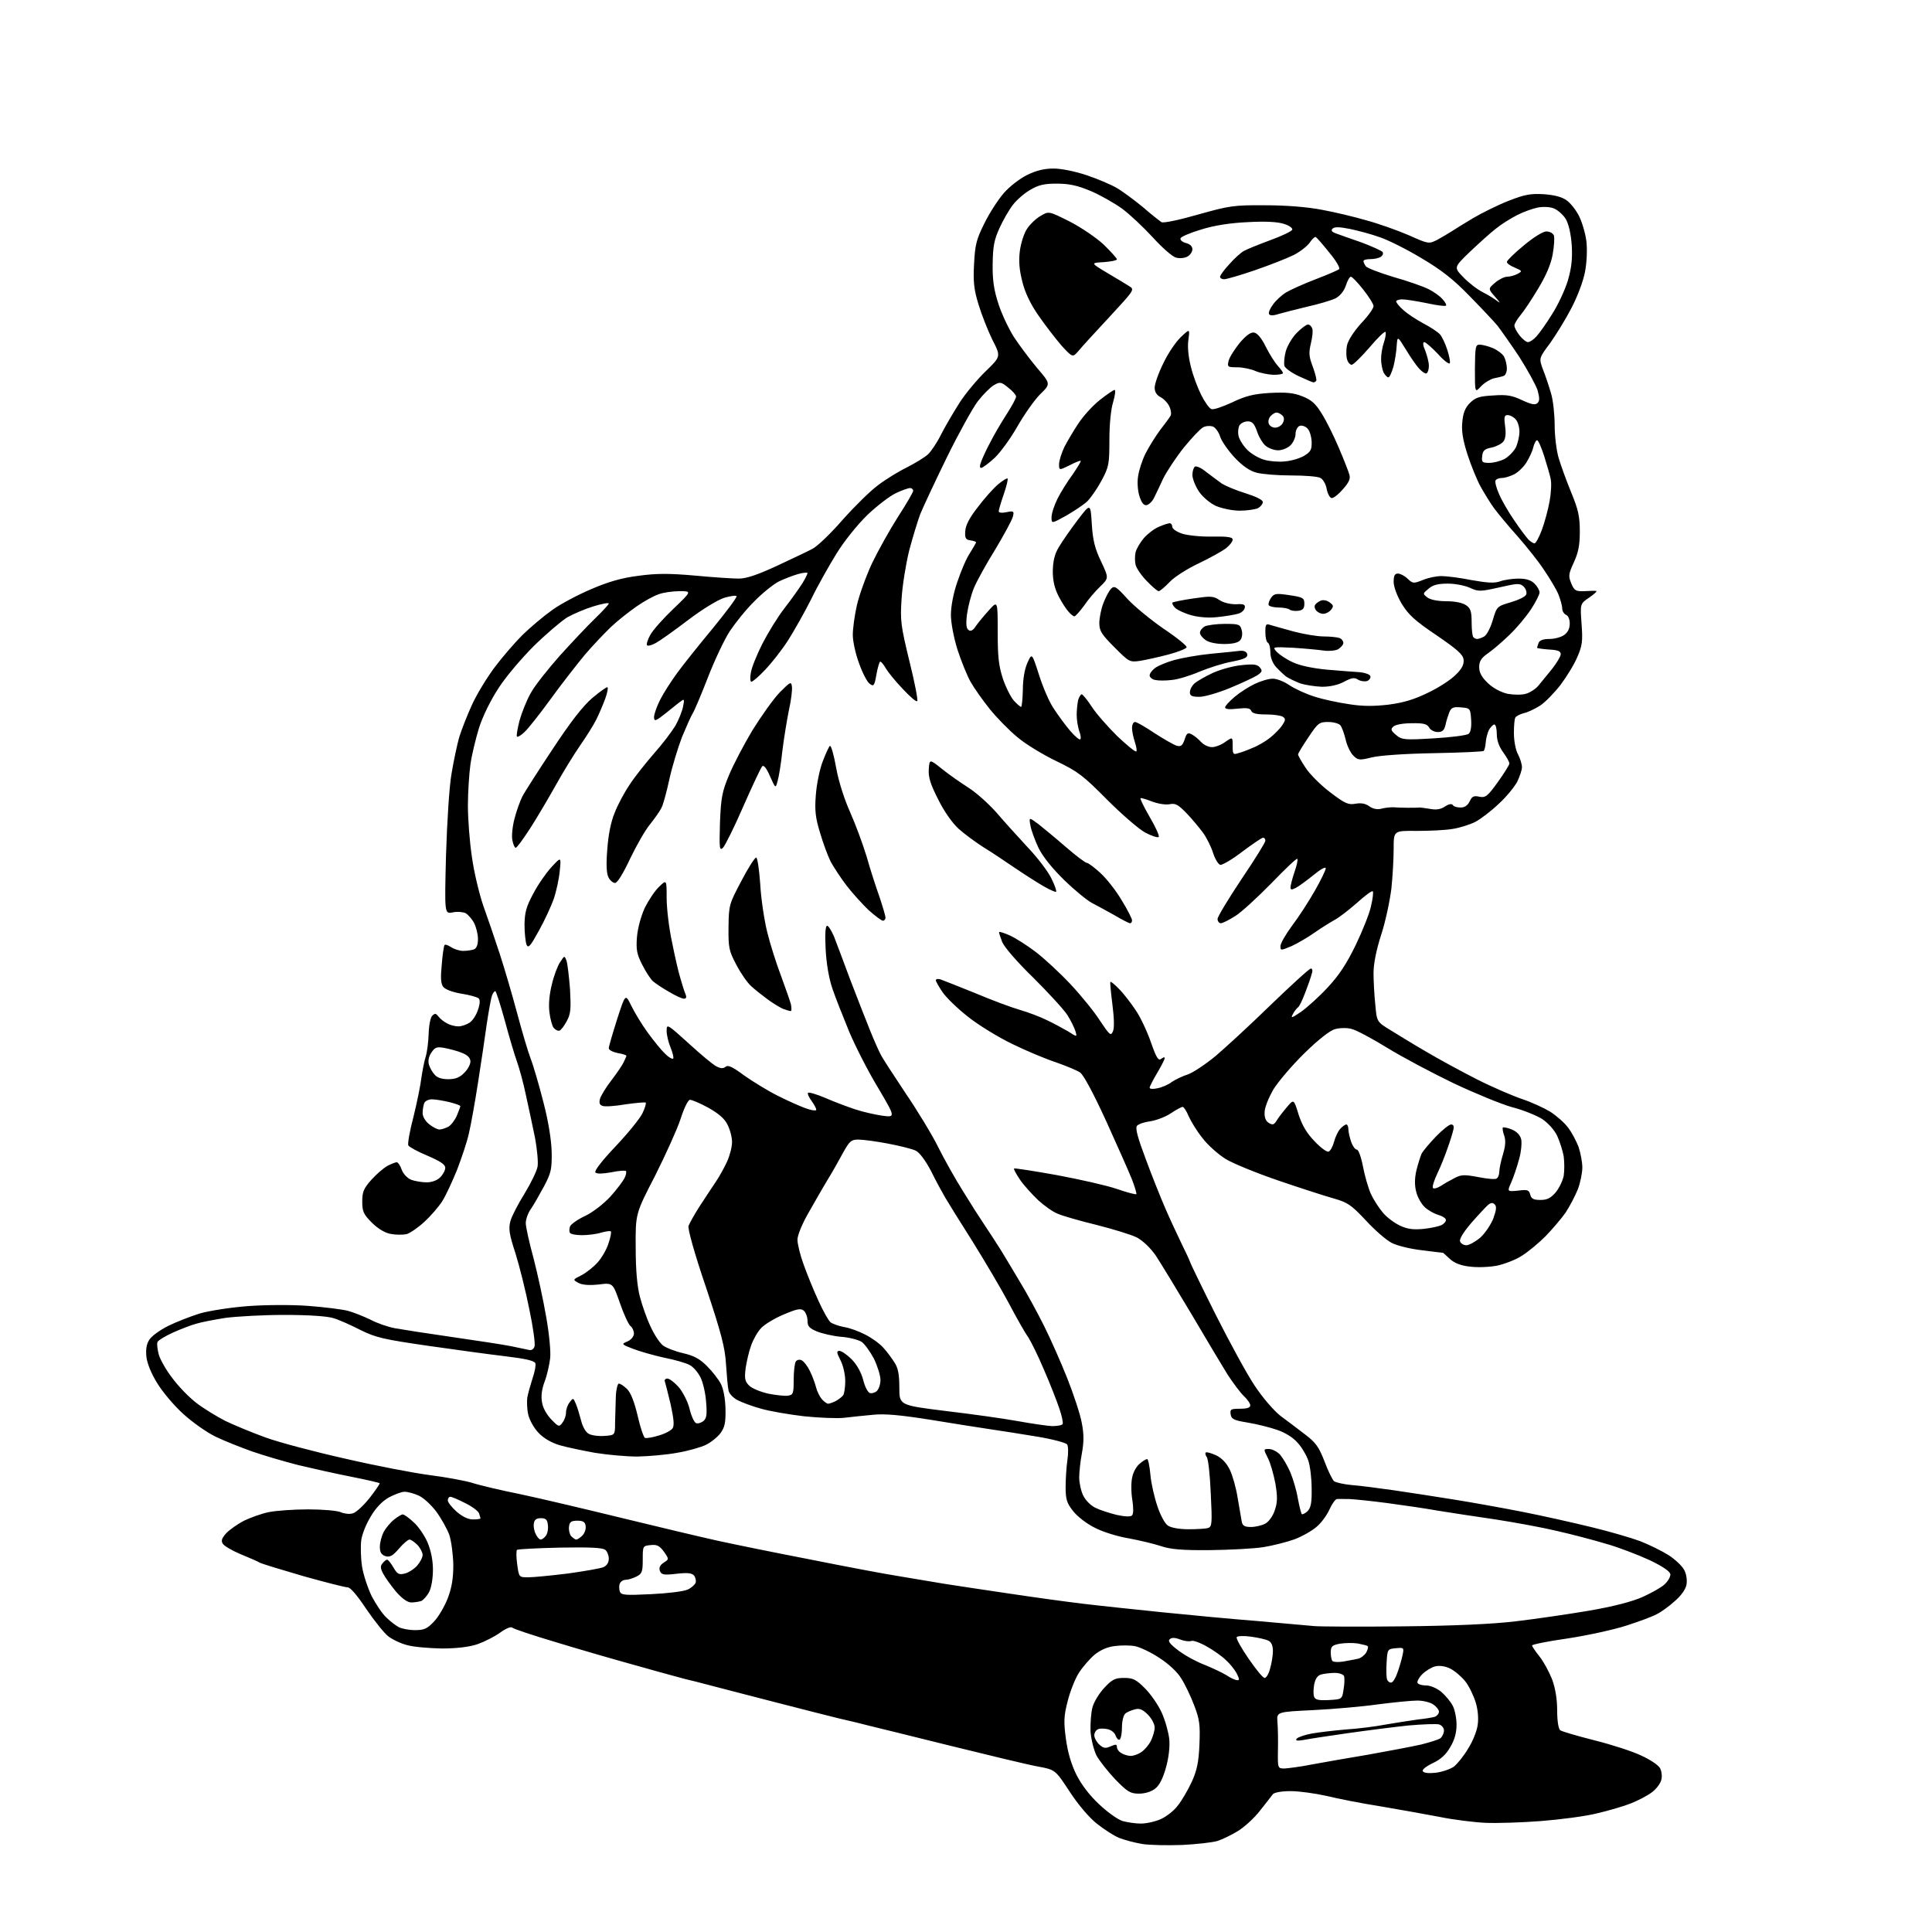 <?xml version="1.0" encoding="UTF-8" standalone="no"?>
<svg 
  version="1.1" 
  xmlns="http://www.w3.org/2000/svg" 
  xmlns:xlink="http://www.w3.org/1999/xlink" 
  xmlns:svg="http://www.w3.org/2000/svg"
  xmlns:rdf="http://www.w3.org/1999/02/22-rdf-syntax-ns#"
  xmlns:cc="http://creativecommons.org/ns#"
  xmlns:dc="http://purl.org/dc/elements/1.1/"
  viewBox="0 0 768 768"
  width="768"
  height="768"
>
<style>svg {background-color: white; }</style>"
<path stroke="none" fill="black" fill-rule="evenodd" d="M470.0,733.4C464.2,733.6 457.0,733.5 454.0,733.0C451.0,732.5 446.9,731.4 444.9,730.6C442.9,729.8 439.0,727.3 436.1,725.0C433.0,722.6 428.6,717.4 425.2,712.2C419.5,703.5 419.5,703.5 412.5,702.2C408.6,701.5 392.9,697.7 377.5,693.9C362.1,690.1 347.7,686.5 345.5,686.0C343.3,685.4 337.9,684.1 333.5,683.1C329.1,682.0 318.3,679.3 309.5,677.0C300.7,674.7 289.2,671.8 284.0,670.4C278.8,669.0 273.6,667.7 272.6,667.5C271.5,667.2 263.2,665.0 254.1,662.4C245.0,659.9 230.1,655.6 221.0,652.8C211.9,650.1 204.1,647.5 203.6,647.0C203.1,646.5 201.0,647.4 198.8,649.0C196.6,650.6 192.6,652.6 189.8,653.6C186.5,654.7 181.5,655.3 175.6,655.3C170.6,655.2 164.5,654.7 162.0,654.0C159.5,653.4 156.1,651.8 154.4,650.5C152.7,649.2 148.8,644.3 145.6,639.6C142.0,634.2 139.3,631.0 138.2,631.0C137.2,631.0 129.4,629.0 120.8,626.6C112.2,624.1 104.3,621.7 103.3,621.2C102.3,620.6 98.8,619.1 95.6,617.8C92.3,616.4 89.2,614.6 88.6,613.7C87.8,612.5 88.1,611.5 90.0,609.4C91.4,608.0 94.5,605.8 97.0,604.5C99.5,603.3 103.9,601.7 106.8,601.1C109.7,600.5 116.8,600.0 122.5,600.0C128.2,600.0 134.0,600.5 135.4,601.1C136.7,601.7 138.9,602.0 140.2,601.6C141.5,601.3 144.5,598.5 146.9,595.5C149.3,592.4 151.1,589.8 150.9,589.6C150.7,589.4 145.6,588.2 139.5,587.0C133.4,585.8 124.0,583.7 118.6,582.4C113.1,581.0 104.9,578.6 100.3,577.0C95.8,575.4 89.2,572.8 85.7,571.1C82.2,569.4 76.5,565.4 72.9,562.1C69.3,558.9 64.7,553.4 62.6,550.0C60.2,546.2 58.5,542.0 58.2,539.4C57.9,536.4 58.2,534.3 59.4,532.5C60.3,531.1 63.6,528.7 66.8,527.1C70.0,525.5 75.7,523.3 79.5,522.1C83.4,521.0 91.9,519.7 98.5,519.2C105.4,518.7 115.5,518.6 122.4,519.1C129.0,519.6 136.2,520.5 138.4,521.1C140.6,521.7 144.6,523.3 147.3,524.6C149.9,526.0 154.3,527.5 157.0,528.0C159.8,528.5 170.0,530.1 179.8,531.5C189.5,532.9 200.0,534.5 203.0,535.1C206.0,535.7 209.3,536.4 210.2,536.6C211.2,536.9 212.1,536.4 212.5,535.2C212.8,534.1 211.9,527.4 210.4,520.4C209.0,513.3 206.5,503.3 204.9,498.2C202.4,490.6 202.1,488.4 202.9,485.4C203.4,483.5 206.0,478.5 208.5,474.5C211.0,470.4 213.4,465.5 213.7,463.7C214.0,461.9 213.5,456.8 212.7,452.4C211.8,448.1 210.2,440.4 209.1,435.5C208.1,430.6 206.4,424.5 205.5,422.0C204.6,419.5 202.4,412.2 200.7,405.8C198.9,399.3 197.2,394.0 196.9,394.0C196.5,394.0 195.9,394.8 195.6,395.7C195.2,396.7 194.3,401.7 193.5,407.0C192.8,412.2 191.2,422.8 190.0,430.5C188.8,438.2 187.2,447.2 186.4,450.5C185.7,453.8 183.5,460.3 181.7,465.0C179.8,469.7 177.2,475.3 175.8,477.5C174.4,479.7 171.2,483.4 168.7,485.7C166.2,488.0 163.0,490.2 161.6,490.6C160.1,490.9 157.3,490.9 155.3,490.5C153.0,490.1 150.2,488.4 147.8,486.0C144.5,482.7 144.0,481.6 144.0,477.6C144.0,473.7 144.6,472.4 147.7,468.9C149.7,466.7 152.6,464.2 154.1,463.4C155.7,462.6 157.3,462.0 157.7,462.0C158.2,462.0 159.1,463.3 159.7,465.0C160.3,466.7 162.0,468.4 163.5,469.0C164.9,469.5 167.7,470.0 169.6,470.0C171.7,470.0 173.8,469.2 175.0,468.0C176.1,466.9 177.0,465.2 177.0,464.2C177.0,462.9 175.0,461.6 169.9,459.4C166.0,457.8 162.6,455.9 162.3,455.3C162.0,454.6 162.9,449.4 164.4,443.8C165.8,438.1 167.2,431.2 167.5,428.5C167.9,425.8 168.6,422.0 169.2,420.1C169.8,418.2 170.3,414.1 170.4,410.9C170.5,407.6 171.1,404.5 171.8,403.8C172.9,402.7 173.3,402.8 174.3,404.1C175.0,405.0 176.5,406.2 177.7,406.8C178.9,407.5 180.9,408.0 182.2,408.0C183.5,408.0 185.5,407.3 186.7,406.5C187.9,405.7 189.4,403.4 190.0,401.4C190.8,399.2 190.9,397.5 190.3,396.9C189.8,396.4 186.7,395.5 183.4,395.0C179.8,394.4 177.0,393.3 176.2,392.3C175.2,391.0 175.1,388.6 175.6,383.5C175.9,379.6 176.4,376.2 176.7,375.7C176.9,375.3 178.1,375.7 179.3,376.5C180.5,377.3 182.7,378.0 184.1,378.0C185.6,378.0 187.5,377.7 188.4,377.4C189.4,377.0 190.0,375.6 190.0,373.3C190.0,371.4 189.3,368.6 188.5,367.0C187.7,365.4 186.1,363.6 185.1,363.0C184.0,362.5 181.7,362.3 179.9,362.7C176.7,363.3 176.7,363.3 177.3,339.9C177.7,327.0 178.6,312.4 179.5,307.5C180.3,302.6 181.7,296.1 182.5,293.2C183.4,290.2 185.7,284.4 187.6,280.2C189.5,276.0 193.6,269.3 196.6,265.3C199.6,261.3 204.6,255.5 207.7,252.4C210.9,249.3 216.1,244.9 219.5,242.5C222.8,240.1 229.8,236.4 235.0,234.2C241.7,231.3 247.2,229.7 253.7,228.9C260.9,227.9 265.9,227.9 276.2,228.8C283.5,229.5 291.4,230.0 293.7,230.0C296.7,230.0 301.1,228.5 308.7,225.0C314.6,222.2 321.1,219.2 322.9,218.2C324.8,217.3 330.2,212.1 334.9,206.7C339.7,201.3 346.0,195.1 349.0,192.9C352.0,190.6 357.2,187.4 360.5,185.8C363.8,184.1 367.6,181.8 368.9,180.6C370.1,179.5 372.6,175.8 374.2,172.5C375.9,169.2 379.2,163.6 381.5,160.0C383.8,156.4 388.5,150.8 391.8,147.6C397.9,141.7 397.9,141.7 394.5,135.1C392.7,131.4 390.2,125.1 389.0,121.1C387.2,115.3 386.8,112.1 387.2,105.0C387.6,97.3 388.1,95.2 391.3,88.8C393.3,84.7 396.8,79.3 399.0,76.8C401.2,74.2 405.4,71.0 408.2,69.6C411.9,67.8 415.0,67.0 418.8,67.0C421.9,67.0 427.3,68.1 431.8,69.6C436.0,71.0 441.5,73.3 443.9,74.7C446.3,76.1 451.0,79.6 454.4,82.4C457.7,85.3 461.1,87.9 461.7,88.3C462.4,88.8 468.9,87.4 476.2,85.3C488.7,81.8 490.3,81.5 503.0,81.6C511.5,81.6 519.8,82.3 525.5,83.4C530.5,84.3 538.4,86.2 543.2,87.6C548.0,88.9 555.6,91.6 560.0,93.5C567.8,97.0 568.0,97.0 571.2,95.4C573.0,94.4 575.6,92.9 577.0,92.0C578.4,91.1 582.2,88.7 585.6,86.7C589.0,84.7 595.2,81.6 599.5,79.9C606.1,77.3 608.4,76.9 613.7,77.2C617.9,77.5 620.9,78.3 622.7,79.6C624.3,80.7 626.5,83.5 627.7,85.9C628.9,88.3 630.2,92.7 630.6,95.8C631.0,99.1 630.8,104.1 630.1,107.9C629.4,111.7 627.1,117.8 624.7,122.4C622.5,126.7 618.6,133.0 616.2,136.4C611.7,142.4 611.7,142.4 613.4,147.0C614.4,149.5 615.8,153.7 616.6,156.5C617.4,159.2 618.0,164.9 618.0,169.0C618.0,173.2 618.7,179.1 619.6,182.1C620.5,185.1 622.7,191.2 624.6,195.8C627.4,202.6 628.0,205.3 628.0,211.3C628.0,216.8 627.4,219.7 625.6,223.6C623.5,228.2 623.4,229.0 624.6,231.9C625.8,234.8 626.4,235.1 629.7,235.0C631.8,234.9 633.9,234.8 634.5,234.9C635.0,235.0 633.8,236.1 631.8,237.5C628.1,240.0 628.1,240.0 628.7,248.0C629.2,254.9 629.0,256.6 627.0,261.2C625.8,264.1 622.7,269.1 620.3,272.3C617.8,275.5 614.2,279.2 612.2,280.5C610.1,281.8 607.3,283.2 605.7,283.5C604.2,283.9 602.7,284.7 602.4,285.2C602.0,285.8 601.8,288.6 601.8,291.5C601.8,294.4 602.5,298.2 603.4,299.8C604.3,301.5 605.0,303.8 605.0,305.0C605.0,306.1 604.1,308.7 603.1,310.8C602.0,312.8 598.8,316.8 595.8,319.5C592.9,322.3 588.7,325.5 586.5,326.7C584.3,327.8 580.2,329.1 577.5,329.5C574.8,330.0 568.3,330.3 563.2,330.3C554.0,330.2 554.0,330.2 554.0,337.3C554.0,341.3 553.6,348.4 553.1,353.2C552.5,358.0 550.8,366.2 549.1,371.4C547.1,377.6 546.0,383.1 546.0,386.8C546.0,389.9 546.3,395.6 546.7,399.3C547.3,406.2 547.3,406.2 552.9,409.6C556.0,411.5 562.3,415.4 567.0,418.1C571.7,420.9 580.7,425.8 587.0,429.0C593.3,432.2 601.5,435.7 605.1,436.9C608.7,438.1 613.7,440.4 616.2,441.9C618.7,443.5 621.9,446.3 623.3,448.2C624.8,450.1 626.6,453.6 627.5,455.9C628.3,458.3 629.0,462.0 629.0,464.1C629.0,466.2 628.2,470.2 627.2,472.8C626.1,475.5 623.9,479.7 622.3,482.1C620.6,484.5 617.0,488.7 614.4,491.4C611.7,494.1 607.5,497.6 605.1,499.1C602.7,500.7 598.3,502.4 595.2,503.1C592.1,503.7 587.4,503.9 584.3,503.5C580.7,503.1 578.1,502.1 576.3,500.4C574.9,499.1 573.7,498.0 573.6,498.0C573.5,498.0 569.8,497.6 565.3,497.0C560.8,496.5 555.4,495.2 553.3,494.1C551.2,493.1 546.5,489.0 543.0,485.2C537.2,479.0 535.7,478.0 530.5,476.5C527.2,475.6 517.3,472.4 508.5,469.4C499.7,466.4 490.1,462.5 487.2,460.7C484.3,458.9 480.1,455.2 478.0,452.4C475.8,449.7 473.4,445.7 472.5,443.7C471.7,441.7 470.6,440.0 470.1,440.0C469.7,440.0 467.6,441.1 465.5,442.5C463.5,443.9 459.8,445.3 457.4,445.7C455.0,446.0 452.6,446.8 452.0,447.5C451.2,448.4 452.2,452.1 455.4,460.6C457.8,467.2 461.4,476.1 463.3,480.5C465.2,484.9 468.2,491.3 469.9,494.8C471.6,498.2 473.0,501.3 473.0,501.5C473.0,501.8 477.5,511.1 483.1,522.3C488.7,533.4 495.7,546.3 498.8,550.9C502.0,555.7 506.3,560.7 509.1,562.9C511.8,564.9 516.2,568.2 518.9,570.3C523.0,573.4 524.3,575.2 526.5,580.9C527.9,584.7 529.7,588.3 530.3,588.8C531.0,589.3 534.0,590.0 537.0,590.3C540.0,590.5 547.7,591.5 554.0,592.4C560.3,593.3 571.1,595.0 578.0,596.1C584.9,597.2 597.2,599.4 605.3,601.0C613.5,602.6 625.8,605.4 632.8,607.1C639.8,608.8 648.4,611.3 651.9,612.6C655.5,614.0 660.6,616.5 663.3,618.2C665.9,619.9 668.7,622.5 669.5,624.1C670.4,625.8 670.7,628.1 670.4,630.0C670.0,631.9 668.2,634.4 665.6,636.6C663.4,638.6 660.2,640.9 658.5,641.7C656.9,642.6 651.5,644.6 646.5,646.2C641.6,647.8 631.1,650.1 623.2,651.3C615.4,652.4 609.0,653.7 609.0,654.1C609.0,654.4 610.3,656.4 612.0,658.5C613.6,660.5 615.8,664.6 617.0,667.6C618.3,671.2 619.0,675.5 619.0,679.9C619.0,684.2 619.5,687.1 620.2,687.8C620.9,688.3 627.1,690.1 633.8,691.8C640.6,693.5 649.0,696.2 652.5,697.9C656.0,699.5 659.3,701.7 659.9,702.9C660.5,704.0 660.8,706.1 660.4,707.5C660.1,708.9 658.4,711.2 656.6,712.5C654.9,713.8 651.2,715.7 648.5,716.8C645.8,717.9 639.7,719.7 635.0,720.8C630.3,722.0 620.2,723.3 612.5,723.9C604.8,724.5 594.9,724.8 590.5,724.6C586.1,724.4 577.8,723.4 572.0,722.2C566.2,721.1 555.6,719.2 548.5,718.0C541.4,716.9 531.8,715.0 527.3,713.9C522.8,712.9 516.4,712.0 513.1,712.0C509.5,712.0 506.7,712.5 506.0,713.2C505.5,713.9 503.2,716.8 501.0,719.6C498.8,722.5 494.9,726.1 492.2,727.8C489.6,729.4 485.9,731.2 484.0,731.8C482.1,732.4 475.8,733.1 470.0,733.4zM453.5,724.9C455.7,724.9 459.3,724.1 461.5,723.1C463.7,722.1 466.8,719.7 468.3,717.6C469.9,715.6 472.3,711.4 473.8,708.2C475.8,703.7 476.5,700.5 476.8,693.5C477.1,685.7 476.9,683.6 474.7,677.9C473.3,674.2 471.0,669.4 469.5,667.1C468.0,664.6 464.4,661.3 460.8,659.0C457.5,656.8 453.2,654.8 451.3,654.4C449.4,654.0 445.8,654.0 443.4,654.3C440.4,654.6 437.6,655.8 435.2,657.7C433.2,659.4 430.3,662.7 428.8,665.1C427.3,667.5 425.3,672.6 424.4,676.3C422.9,682.0 422.8,684.5 423.7,691.1C424.4,696.4 425.8,701.3 427.9,705.5C430.0,709.6 433.1,713.7 437.1,717.4C440.4,720.5 444.5,723.4 446.3,723.9C448.1,724.4 451.3,724.9 453.5,724.9zM452.8,713.0C449.3,713.0 448.2,712.3 443.3,707.3C440.3,704.1 436.9,699.8 435.8,697.7C434.8,695.6 433.7,691.3 433.5,688.2C433.4,685.1 433.7,680.7 434.3,678.6C434.9,676.4 437.1,672.9 439.1,670.8C442.1,667.6 443.3,667.0 446.8,667.0C450.4,667.0 451.6,667.6 455.1,671.1C457.4,673.4 460.4,677.7 461.8,680.8C463.2,683.9 464.5,688.6 464.8,691.3C465.1,694.2 464.6,698.7 463.5,702.6C462.3,706.9 460.9,709.7 459.2,711.0C457.7,712.2 455.2,713.0 452.8,713.0zM570.7,704.7C573.2,704.4 576.4,703.3 577.9,702.3C579.3,701.2 581.9,698.0 583.6,695.1C585.4,692.3 587.1,688.1 587.4,685.7C587.8,683.1 587.5,679.6 586.6,676.7C585.8,674.1 584.0,670.3 582.5,668.4C581.0,666.5 578.3,664.2 576.5,663.3C574.5,662.3 572.2,662.0 570.5,662.4C569.0,662.8 566.7,664.2 565.4,665.5C564.0,666.9 563.2,668.5 563.5,669.0C563.8,669.6 565.4,670.0 567.0,670.0C568.6,670.0 571.2,671.1 573.0,672.6C574.7,674.1 576.7,676.5 577.5,678.1C578.3,679.6 579.0,683.0 579.0,685.6C579.0,688.8 578.2,691.7 576.5,694.5C574.8,697.5 572.7,699.4 569.5,700.9C566.8,702.2 565.2,703.5 565.6,704.1C566.0,704.8 568.0,705.0 570.7,704.7zM510.7,703.0C512.2,702.9 517.1,702.3 521.5,701.4C525.9,700.6 536.0,698.8 543.9,697.5C551.8,696.1 561.2,694.3 564.8,693.5C568.4,692.6 572.0,691.5 572.7,690.9C573.4,690.2 574.0,688.9 574.0,687.9C574.0,686.9 573.2,685.9 572.1,685.5C571.1,685.2 565.6,685.4 559.9,685.9C554.2,686.5 543.2,687.9 535.5,689.0C527.8,690.1 519.9,691.3 518.0,691.7C515.5,692.1 514.8,691.9 515.5,691.1C516.1,690.5 518.8,689.6 521.5,689.1C524.3,688.6 530.3,687.9 535.0,687.5C539.7,687.2 546.9,686.3 551.0,685.5C555.1,684.8 560.9,683.9 563.8,683.5C566.7,683.2 569.7,682.7 570.5,682.4C571.3,682.0 572.0,681.2 572.0,680.4C572.0,679.7 571.0,678.4 569.8,677.6C568.6,676.7 565.7,676.0 563.4,676.0C561.1,676.0 554.1,676.7 547.8,677.5C541.6,678.4 530.0,679.4 522.0,679.8C507.5,680.5 507.5,680.5 507.8,684.5C508.0,686.7 508.1,691.8 508.0,695.8C507.9,703.0 507.9,703.0 510.7,703.0zM449.5,698.0C450.6,698.0 452.6,697.3 453.8,696.4C455.0,695.6 456.7,693.6 457.5,692.0C458.3,690.4 459.0,688.0 459.0,686.7C459.0,685.4 457.8,683.1 456.3,681.6C454.2,679.5 453.0,679.0 451.1,679.5C449.7,679.9 447.9,680.6 447.3,681.2C446.6,681.8 446.0,684.2 446.0,686.6C446.0,688.9 445.6,691.1 445.1,691.5C444.6,691.8 443.9,691.1 443.5,690.0C443.2,688.9 441.8,687.7 440.4,687.4C439.1,687.1 437.3,687.0 436.5,687.4C435.7,687.7 435.0,688.8 435.0,689.8C435.0,690.8 435.9,692.5 437.0,693.5C438.7,695.0 439.4,695.1 441.5,694.2C443.5,693.3 444.0,693.3 444.0,694.5C444.0,695.3 444.8,696.4 445.8,696.9C446.7,697.5 448.4,698.0 449.5,698.0zM528.2,675.8C533.5,675.5 533.5,675.5 534.1,671.5C534.5,669.3 534.5,667.0 534.3,666.3C534.0,665.6 532.4,665.0 530.6,665.0C528.9,665.0 526.5,665.3 525.3,665.6C523.7,666.0 522.9,667.3 522.4,669.6C522.1,671.5 522.0,673.7 522.4,674.5C522.8,675.7 524.2,676.0 528.2,675.8zM553.2,668.8C553.8,668.6 554.9,666.8 555.5,664.9C556.2,663.0 557.1,660.0 557.5,658.1C558.2,654.9 558.1,654.9 554.8,655.2C551.6,655.5 551.5,655.6 551.2,660.9C551.0,663.8 551.1,666.9 551.4,667.7C551.8,668.5 552.5,669.0 553.2,668.8zM491.8,667.9C492.8,668.0 492.7,667.4 491.6,665.2C490.8,663.7 488.9,661.3 487.3,659.9C485.8,658.4 482.4,656.0 479.7,654.5C477.1,653.0 474.3,652.0 473.6,652.3C472.8,652.6 470.8,652.4 469.1,651.7C466.9,650.9 465.7,650.9 464.9,651.7C464.2,652.4 465.2,653.7 468.7,656.3C471.4,658.3 476.1,660.8 479.1,661.9C482.0,663.1 485.9,664.9 487.5,665.9C489.1,667.0 491.1,667.9 491.8,667.9zM502.7,667.0C503.4,667.0 504.4,665.3 504.9,663.2C505.5,661.2 506.0,658.1 506.0,656.3C506.0,654.2 505.4,652.7 504.2,652.2C503.3,651.7 500.2,651.0 497.3,650.6C494.5,650.2 491.9,650.3 491.6,650.8C491.3,651.3 493.4,655.1 496.3,659.3C499.2,663.5 502.0,667.0 502.7,667.0zM533.9,660.5C535.9,660.1 538.5,659.7 539.7,659.4C540.9,659.2 542.4,658.0 543.1,656.9C543.7,655.8 544.0,654.6 543.7,654.4C543.5,654.1 541.6,653.7 539.7,653.3C537.7,653.0 534.5,653.1 532.6,653.4C529.5,654.0 529.0,654.5 529.0,656.9C529.0,658.4 529.3,660.0 529.7,660.3C530.1,660.7 532.0,660.8 533.9,660.5zM164.9,648.0C168.6,648.0 169.8,647.5 172.6,644.5C174.4,642.6 176.8,638.4 178.0,635.3C179.6,631.1 180.2,627.4 180.2,622.0C180.1,617.9 179.4,612.5 178.6,610.1C177.7,607.7 175.4,603.6 173.5,601.0C171.6,598.4 168.5,595.5 166.6,594.6C164.7,593.7 162.1,593.0 160.8,593.0C159.6,593.0 156.7,594.1 154.5,595.3C152.0,596.7 149.3,599.5 147.4,602.8C145.6,605.7 143.9,609.9 143.6,612.3C143.3,614.6 143.4,619.2 143.9,622.6C144.4,625.9 146.2,631.3 147.8,634.6C149.5,637.8 152.1,641.7 153.7,643.1C155.2,644.6 157.4,646.2 158.5,646.8C159.6,647.4 162.5,648.0 164.9,648.0zM557.5,646.5C577.7,646.3 593.5,645.6 602.5,644.5C610.2,643.6 623.2,641.7 631.5,640.3C641.4,638.6 648.7,636.7 653.0,634.8C656.5,633.2 660.5,631.0 661.7,629.8C663.0,628.6 664.0,626.9 664.0,625.9C664.0,624.8 661.4,622.9 655.8,620.2C651.2,618.1 643.5,615.1 638.5,613.7C633.5,612.2 624.8,609.9 619.0,608.6C613.2,607.2 602.2,605.2 594.5,604.0C586.8,602.9 576.5,601.3 571.5,600.5C566.5,599.6 557.5,598.3 551.5,597.5C545.5,596.7 538.7,596.0 536.5,595.9C534.3,595.9 532.0,595.8 531.4,595.9C530.8,596.0 529.5,597.8 528.5,600.0C527.5,602.3 525.2,605.4 523.4,606.9C521.6,608.5 517.7,610.7 514.6,611.9C511.5,613.0 506.0,614.4 502.3,615.0C498.6,615.6 489.0,616.1 481.0,616.2C470.0,616.3 465.3,615.9 461.5,614.6C458.8,613.7 452.9,612.3 448.6,611.5C444.3,610.8 438.2,608.9 435.2,607.3C432.1,605.8 428.2,602.8 426.6,600.7C424.1,597.6 423.6,596.0 423.6,591.2C423.6,588.1 423.9,583.2 424.3,580.5C424.7,577.8 424.7,574.9 424.2,574.2C423.7,573.5 418.4,572.1 412.4,571.1C406.4,570.1 398.1,568.8 394.0,568.2C389.9,567.6 379.1,565.9 370.0,564.4C358.0,562.5 351.7,561.9 347.0,562.4C343.4,562.7 338.2,563.3 335.5,563.6C332.8,563.9 325.6,563.6 319.7,563.0C313.7,562.3 306.1,561.0 302.6,560.0C299.2,559.1 295.0,557.5 293.2,556.6C291.5,555.7 289.8,554.0 289.6,552.7C289.3,551.5 288.9,546.8 288.6,542.3C288.2,535.6 286.7,529.9 280.6,511.6C276.0,498.1 273.3,488.3 273.7,487.3C274.1,486.3 275.9,483.0 277.8,480.0C279.8,477.0 282.6,472.6 284.2,470.3C285.8,468.0 287.9,464.2 289.0,461.8C290.1,459.4 291.0,455.9 291.0,454.0C291.0,452.1 290.2,449.0 289.2,447.1C288.1,444.7 285.6,442.6 281.5,440.3C278.2,438.5 274.9,437.1 274.2,437.2C273.4,437.4 271.8,440.8 270.5,444.9C269.2,448.9 264.6,459.0 260.4,467.4C252.6,482.5 252.6,482.5 252.7,496.0C252.7,505.0 253.3,511.5 254.4,515.6C255.3,519.0 257.1,524.2 258.6,527.3C260.0,530.4 262.2,533.8 263.5,534.8C264.8,535.8 268.4,537.2 271.5,537.9C275.8,538.9 278.1,540.1 281.0,543.0C283.2,545.2 285.7,548.4 286.6,550.2C287.6,552.2 288.3,556.0 288.4,560.1C288.5,565.5 288.1,567.4 286.4,569.7C285.3,571.2 282.7,573.3 280.7,574.3C278.7,575.3 273.5,576.8 269.2,577.5C265.0,578.3 257.8,578.9 253.4,579.0C248.9,579.0 241.3,578.3 236.4,577.5C231.5,576.6 225.2,575.3 222.5,574.5C219.4,573.6 216.2,571.8 214.2,569.7C212.3,567.8 210.5,564.5 210.0,562.4C209.5,560.3 209.4,557.2 209.6,555.6C209.9,553.9 210.9,550.4 211.7,547.9C212.6,545.3 213.1,542.6 212.8,541.9C212.4,540.9 208.8,540.1 201.4,539.2C195.4,538.5 181.4,536.6 170.3,535.0C152.3,532.4 149.4,531.7 143.3,528.7C139.6,526.8 134.7,524.6 132.6,524.0C130.2,523.2 122.6,522.7 113.1,522.7C104.5,522.7 93.9,523.3 89.5,523.9C85.1,524.6 79.9,525.6 78.0,526.2C76.1,526.7 71.9,528.3 68.8,529.7C65.7,531.1 62.9,532.8 62.6,533.5C62.3,534.3 62.6,536.4 63.1,538.4C63.6,540.3 66.0,544.6 68.5,547.8C70.9,551.1 75.3,555.6 78.2,557.8C81.1,560.0 86.2,563.1 89.5,564.8C92.8,566.4 100.0,569.4 105.5,571.4C111.0,573.4 125.4,577.2 137.5,579.9C149.6,582.7 164.7,585.6 171.0,586.4C177.3,587.2 184.8,588.6 187.5,589.4C190.2,590.3 199.0,592.4 207.0,594.0C215.0,595.7 233.2,600.0 247.5,603.5C261.8,607.0 278.7,611.0 285.0,612.4C291.3,613.8 308.0,617.2 322.0,619.9C336.0,622.7 351.8,625.7 357.0,626.5C362.2,627.4 370.6,628.8 375.5,629.6C380.4,630.4 392.1,632.1 401.4,633.5C410.7,634.9 423.7,636.7 430.4,637.5C437.0,638.3 451.3,639.8 462.0,640.9C472.7,642.0 489.8,643.6 500.0,644.4C510.2,645.3 520.3,646.2 522.5,646.4C524.7,646.6 540.5,646.7 557.5,646.5zM163.5,637.0C162.0,637.0 159.9,635.5 157.5,632.8C155.5,630.4 153.2,627.2 152.4,625.7C151.2,623.5 151.1,622.5 152.1,621.4C152.7,620.6 153.5,620.0 153.9,620.0C154.3,620.0 155.4,621.4 156.4,623.1C157.9,625.7 158.6,626.1 160.9,625.5C162.3,625.2 164.5,623.8 165.8,622.4C167.0,621.0 168.0,619.1 168.0,618.1C168.0,617.2 167.1,615.4 166.0,614.2C164.8,613.0 163.4,612.0 162.8,612.0C162.2,612.0 160.3,613.6 158.6,615.6C156.1,618.5 155.0,619.1 153.2,618.6C151.6,618.0 151.0,617.1 151.0,614.9C151.0,613.2 151.7,610.6 152.5,609.0C153.3,607.5 155.2,605.2 156.6,604.1C158.1,602.9 159.6,602.0 160.1,602.0C160.6,602.0 162.5,603.3 164.3,605.0C166.2,606.6 168.7,610.3 169.9,613.0C171.3,616.3 172.1,620.2 172.1,624.0C172.1,627.3 171.5,631.1 170.6,632.8C169.8,634.4 168.3,636.0 167.5,636.4C166.6,636.7 164.8,637.0 163.5,637.0zM258.9,633.7C265.3,633.4 271.8,632.6 273.3,631.9C274.7,631.3 276.1,630.1 276.5,629.2C276.8,628.4 276.5,627.1 275.9,626.3C275.0,625.3 273.3,625.1 268.9,625.6C263.8,626.2 262.9,626.0 262.3,624.4C261.9,623.2 262.3,622.2 263.8,621.2C266.0,619.8 266.0,619.8 263.9,616.8C262.2,614.5 261.2,613.9 258.6,614.2C255.5,614.5 255.5,614.6 255.5,620.0C255.5,624.8 255.2,625.6 253.0,626.7C251.6,627.4 249.7,628.0 248.7,628.0C247.7,628.0 246.7,628.7 246.4,629.5C246.0,630.3 246.1,631.7 246.4,632.7C247.0,634.1 248.5,634.2 258.9,633.7zM210.0,627.0C212.1,627.0 219.2,626.3 225.7,625.5C232.2,624.6 238.5,623.5 239.8,623.0C241.2,622.4 242.0,621.2 242.0,619.6C242.0,618.3 241.4,616.7 240.6,616.1C239.5,615.2 234.3,615.0 222.6,615.2C213.6,615.4 205.9,615.8 205.5,616.1C205.2,616.5 205.2,619.1 205.6,621.9C206.3,627.0 206.3,627.0 210.0,627.0zM214.9,612.0C215.4,612.0 216.3,611.4 216.9,610.6C217.6,609.8 218.0,607.9 217.8,606.3C217.6,604.1 217.0,603.5 215.0,603.5C213.2,603.5 212.4,604.1 212.2,605.7C212.0,606.9 212.4,608.8 213.0,609.9C213.6,611.1 214.4,612.0 214.9,612.0zM229.1,612.0C229.5,612.0 230.6,611.3 231.5,610.4C232.4,609.5 233.0,607.8 232.8,606.6C232.6,605.0 231.8,604.5 229.5,604.5C227.1,604.5 226.4,605.0 226.2,606.8C226.0,608.1 226.4,609.8 227.0,610.6C227.7,611.3 228.6,612.0 229.1,612.0zM472.4,607.9C475.7,607.9 479.3,607.7 480.2,607.4C481.8,606.9 481.9,605.6 481.3,593.7C481.0,586.4 480.3,579.9 479.7,579.2C479.2,578.5 479.0,577.7 479.3,577.4C479.6,577.1 481.4,577.6 483.4,578.5C485.7,579.6 487.6,581.6 488.9,584.3C490.0,586.6 491.4,591.6 492.0,595.5C492.7,599.4 493.4,603.5 493.6,604.8C493.9,606.5 494.7,607.0 497.3,607.0C499.0,607.0 501.6,606.4 502.9,605.7C504.3,605.0 505.9,602.8 506.7,600.5C507.8,597.3 507.9,595.2 507.0,589.8C506.3,586.1 505.0,581.5 504.0,579.6C502.2,576.0 502.2,576.0 504.4,576.0C505.7,576.0 507.6,577.0 508.8,578.2C509.9,579.5 511.8,582.6 512.9,585.2C514.0,587.8 515.4,592.5 515.9,595.6C516.5,598.7 517.2,601.6 517.5,601.9C517.8,602.1 518.8,601.6 519.8,600.7C521.1,599.3 521.5,597.3 521.4,591.7C521.4,587.7 520.8,582.8 520.1,580.7C519.4,578.6 517.5,575.3 515.8,573.5C514.0,571.4 510.9,569.5 507.7,568.4C504.8,567.4 499.6,566.1 496.0,565.5C490.4,564.6 489.5,564.1 489.2,562.2C488.9,560.2 489.3,560.0 492.9,560.0C495.6,560.0 497.0,559.6 497.0,558.7C497.0,557.9 495.9,556.3 494.5,555.0C493.1,553.7 490.3,549.9 488.1,546.6C486.0,543.2 479.5,532.4 473.7,522.5C467.8,512.6 461.4,502.1 459.5,499.2C457.3,496.0 454.3,493.2 451.9,491.9C449.7,490.8 442.5,488.6 435.8,486.9C429.2,485.3 422.3,483.3 420.5,482.5C418.6,481.8 415.1,479.3 412.7,477.1C410.3,474.8 407.0,471.2 405.5,469.0C404.0,466.8 402.9,464.8 403.1,464.5C403.4,464.3 411.0,465.5 420.0,467.1C429.1,468.8 439.8,471.2 443.9,472.6C447.9,474.0 451.4,474.9 451.7,474.7C451.9,474.4 451.1,471.8 450.0,468.9C448.8,465.9 444.2,455.5 439.7,445.6C434.6,434.5 430.7,427.2 429.3,426.3C428.1,425.5 423.8,423.7 419.8,422.3C415.8,421.0 407.9,417.7 402.4,415.0C396.8,412.3 388.8,407.4 384.7,404.1C380.5,400.8 376.0,396.4 374.6,394.3C373.2,392.2 372.0,390.1 372.0,389.7C372.0,389.2 372.8,389.0 373.8,389.3C374.7,389.6 381.0,392.1 387.7,394.8C394.3,397.6 402.4,400.6 405.6,401.5C408.7,402.4 413.5,404.2 416.1,405.5C418.7,406.7 422.5,408.8 424.6,410.0C428.2,412.3 428.2,412.3 427.5,409.9C427.1,408.6 425.7,405.7 424.3,403.5C422.9,401.3 416.8,394.7 410.9,388.8C404.5,382.6 399.3,376.6 398.4,374.5C397.6,372.4 397.0,370.6 397.2,370.5C397.4,370.3 399.3,370.9 401.5,371.9C403.7,372.9 408.3,375.8 411.7,378.4C415.1,381.0 421.4,386.8 425.6,391.3C429.8,395.8 435.1,402.3 437.3,405.8C441.1,411.5 441.6,411.9 442.4,410.0C443.0,408.7 442.9,404.8 442.2,399.3C441.6,394.5 441.2,390.5 441.4,390.3C441.6,390.1 443.2,391.4 444.9,393.2C446.7,395.0 449.6,398.8 451.4,401.5C453.3,404.2 456.0,410.0 457.5,414.3C459.7,420.6 460.5,421.8 461.6,420.9C462.4,420.3 463.0,420.1 463.0,420.6C463.0,421.1 461.6,423.8 460.0,426.5C458.4,429.2 457.0,431.9 457.0,432.4C457.0,432.9 458.4,433.0 460.1,432.6C461.8,432.3 464.4,431.2 465.8,430.1C467.3,429.1 470.2,427.7 472.2,427.1C474.2,426.4 479.2,423.1 483.2,419.8C487.2,416.4 497.1,407.3 505.2,399.4C513.4,391.5 520.5,385.0 521.1,385.0C521.7,385.0 521.9,385.9 521.4,387.2C521.1,388.5 519.9,391.9 518.8,394.7C517.7,397.6 516.5,400.2 515.9,400.5C515.4,400.9 514.5,402.0 513.9,403.2C513.0,404.9 513.5,404.7 517.2,402.2C519.6,400.5 524.4,396.2 527.8,392.5C532.3,387.7 535.3,383.1 538.9,375.7C541.6,370.1 544.4,363.1 545.0,360.2C545.7,357.3 546.0,354.6 545.7,354.3C545.3,354.0 542.5,356.1 539.3,359.0C536.1,361.8 532.1,364.9 530.5,365.7C528.9,366.6 525.3,368.8 522.6,370.7C519.9,372.6 515.8,375.0 513.4,376.1C509.1,377.9 509.0,377.9 509.0,376.1C509.0,375.0 511.1,371.4 513.6,368.0C516.2,364.6 520.2,358.4 522.6,354.2C525.0,350.0 527.0,345.9 527.0,345.2C527.0,344.4 525.0,345.5 522.2,347.8C519.6,349.9 516.5,352.2 515.2,352.9C513.4,353.8 513.0,353.8 513.0,352.7C513.0,352.0 513.7,349.2 514.6,346.6C515.5,344.0 516.0,341.7 515.7,341.4C515.4,341.1 510.8,345.5 505.4,351.1C499.9,356.7 493.5,362.6 491.1,364.1C488.6,365.7 486.0,367.0 485.3,367.0C484.6,367.0 484.0,366.2 484.0,365.3C484.0,364.4 488.3,357.3 493.5,349.5C498.7,341.8 503.0,334.9 503.0,334.2C503.0,333.5 502.6,333.0 502.1,333.0C501.6,333.0 497.9,335.5 493.9,338.5C489.9,341.6 485.9,343.9 485.1,343.8C484.3,343.6 483.0,341.5 482.2,339.0C481.4,336.5 479.6,332.9 478.2,331.0C476.8,329.1 473.9,325.6 471.7,323.3C468.3,319.8 467.2,319.2 464.9,319.7C463.3,320.0 460.3,319.5 457.9,318.6C455.6,317.7 453.6,317.1 453.4,317.3C453.1,317.5 454.8,320.9 457.1,324.9C459.4,328.8 461.0,332.4 460.6,332.7C460.2,333.1 457.8,332.3 455.3,331.0C452.7,329.6 445.9,323.7 440.1,317.9C430.6,308.3 428.5,306.7 420.0,302.6C414.8,300.1 407.8,295.9 404.5,293.1C401.2,290.4 396.2,285.3 393.4,281.8C390.6,278.3 387.2,273.5 385.8,271.0C384.4,268.5 382.1,262.8 380.6,258.2C379.1,253.4 378.0,247.5 378.0,244.4C378.0,241.1 379.0,235.7 380.6,231.2C382.0,227.0 384.2,221.8 385.6,219.8C386.9,217.7 388.0,215.8 388.0,215.6C388.0,215.3 387.0,215.0 385.8,214.8C383.9,214.6 383.5,213.9 383.7,211.2C383.8,208.9 385.3,205.9 388.7,201.6C391.3,198.1 395.0,194.0 396.8,192.5C398.6,191.0 400.3,190.0 400.5,190.2C400.8,190.5 400.1,193.3 399.0,196.5C397.9,199.7 397.0,202.7 397.0,203.3C397.0,203.8 398.3,204.0 400.1,203.6C403.0,203.0 403.2,203.2 402.6,205.5C402.2,206.9 399.1,212.6 395.7,218.3C392.2,223.9 388.4,230.8 387.2,233.6C386.0,236.5 384.8,241.2 384.4,244.2C383.9,248.2 384.1,249.9 385.1,250.5C385.9,251.1 386.9,250.5 387.9,248.9C388.8,247.6 391.1,244.8 393.1,242.6C396.6,238.7 396.6,238.7 396.6,251.1C396.6,261.2 397.0,264.7 398.7,269.9C399.9,273.4 401.9,277.3 403.1,278.6C404.3,279.9 405.6,281.0 405.9,281.0C406.2,281.0 406.5,278.0 406.6,274.2C406.6,270.0 407.3,266.0 408.4,263.5C410.2,259.5 410.2,259.5 413.0,268.2C414.5,273.0 417.1,279.1 418.9,281.7C420.6,284.3 423.5,288.3 425.4,290.5C427.3,292.7 429.1,294.2 429.4,293.9C429.8,293.6 429.6,292.1 429.0,290.6C428.5,289.1 428.0,286.2 428.0,284.2C428.0,282.2 428.3,279.5 428.6,278.2C429.0,277.0 429.6,276.0 430.0,276.0C430.4,276.0 432.2,278.2 433.9,280.8C435.6,283.5 440.2,288.7 444.0,292.5C447.9,296.2 451.3,299.0 451.7,298.7C452.0,298.4 451.7,296.7 451.1,294.9C450.5,293.1 450.0,290.6 450.0,289.4C450.0,288.1 450.5,287.0 451.2,287.0C451.9,287.0 455.3,289.0 458.9,291.4C462.6,293.8 466.5,296.0 467.6,296.4C469.4,296.9 470.0,296.5 470.9,294.0C471.7,291.4 472.2,291.1 473.7,291.9C474.7,292.4 476.4,293.8 477.4,294.9C478.5,296.1 480.4,297.0 481.8,297.0C483.1,297.0 485.5,296.1 487.1,294.9C490.0,292.9 490.0,292.9 490.0,296.5C490.0,299.8 490.2,300.1 492.2,299.4C493.5,299.1 496.1,298.1 497.9,297.3C499.8,296.6 502.9,294.8 504.7,293.4C506.5,292.0 508.8,289.7 509.7,288.3C511.1,286.2 511.1,285.7 509.9,284.9C509.1,284.4 506.1,284.0 503.2,284.0C499.6,284.0 497.8,283.6 497.4,282.6C497.0,281.5 495.7,281.3 491.9,281.7C488.7,282.1 487.0,281.9 487.0,281.2C487.0,280.6 488.7,278.8 490.8,277.0C492.8,275.3 496.4,273.0 498.7,271.9C501.0,270.8 504.2,269.8 505.8,269.8C507.4,269.7 510.4,270.9 512.6,272.4C514.7,273.8 519.2,275.9 522.5,276.9C525.8,278.0 532.0,279.3 536.1,279.9C541.6,280.8 546.0,280.8 552.0,280.1C558.1,279.3 562.3,278.0 567.8,275.3C572.0,273.3 576.9,270.1 578.7,268.2C581.2,265.8 582.0,264.1 581.8,262.2C581.6,260.2 579.2,258.1 571.0,252.5C562.4,246.7 559.9,244.4 557.2,240.0C555.3,236.8 554.0,233.2 554.0,231.3C554.0,228.9 554.4,228.0 555.7,228.0C556.6,228.0 558.4,228.9 559.6,230.1C561.6,232.0 562.0,232.0 565.5,230.6C567.6,229.7 570.9,229.0 573.0,229.0C575.1,229.0 580.5,229.7 585.0,230.6C591.2,231.7 594.0,231.9 596.3,231.1C597.9,230.5 601.3,230.0 603.6,230.0C606.7,230.0 608.6,230.6 610.0,232.0C611.1,233.1 612.0,234.7 612.0,235.5C612.0,236.3 610.5,239.3 608.6,242.2C606.7,245.1 602.8,249.8 599.8,252.6C596.9,255.4 593.0,258.7 591.2,259.9C588.8,261.6 588.0,262.9 588.0,265.2C588.0,267.4 589.0,269.2 591.5,271.6C593.6,273.6 596.7,275.2 599.3,275.8C601.6,276.2 604.9,276.3 606.5,275.8C608.1,275.4 610.4,273.9 611.5,272.6C612.6,271.3 615.0,268.3 616.9,266.0C618.7,263.7 620.3,261.1 620.4,260.2C620.5,258.9 619.5,258.4 615.8,258.2C613.1,258.0 611.0,257.7 611.0,257.5C611.0,257.3 611.3,256.5 611.6,255.6C612.0,254.5 613.5,254.0 615.9,254.0C617.9,254.0 620.6,253.3 621.8,252.4C623.2,251.4 624.0,249.9 624.0,247.9C624.0,246.2 623.4,244.7 622.5,244.4C621.7,244.0 621.0,242.9 621.0,241.9C621.0,240.8 620.3,238.3 619.5,236.3C618.7,234.3 616.1,230.0 613.8,226.6C611.6,223.2 606.7,217.1 603.1,213.0C599.4,208.9 595.3,203.9 593.9,202.0C592.5,200.1 590.1,196.2 588.6,193.5C587.1,190.8 584.7,184.9 583.3,180.5C581.5,174.9 580.9,171.2 581.3,167.7C581.6,164.2 582.4,162.1 584.3,160.2C586.5,158.0 588.1,157.5 593.6,157.2C599.0,156.8 601.1,157.2 605.1,159.1C608.8,160.8 610.3,161.1 611.2,160.2C612.1,159.3 612.0,158.1 611.2,155.1C610.5,153.0 607.2,147.0 603.9,141.8C600.5,136.7 596.6,131.2 595.3,129.5C593.9,127.8 588.9,122.5 584.2,117.7C577.8,111.1 573.0,107.3 565.0,102.6C559.2,99.1 551.8,95.4 548.5,94.3C545.2,93.1 539.9,91.7 536.6,91.0C532.5,90.2 530.5,90.1 529.7,90.9C529.0,91.6 529.4,92.2 531.1,92.8C532.4,93.3 537.0,94.9 541.3,96.4C545.5,98.0 549.3,99.7 549.6,100.2C550.0,100.8 549.6,101.6 548.9,102.1C548.1,102.6 546.3,103.0 544.8,103.0C543.2,103.0 542.0,103.3 542.0,103.8C542.0,104.2 542.4,105.1 542.9,105.8C543.3,106.5 548.3,108.4 553.9,110.1C559.6,111.7 565.8,113.9 567.8,114.9C569.8,115.9 572.4,117.7 573.4,118.9C574.5,120.1 575.1,121.2 574.8,121.5C574.5,121.8 571.1,121.4 567.1,120.5C563.1,119.7 558.8,119.0 557.4,119.0C556.1,119.0 555.0,119.4 555.0,119.8C555.0,120.3 556.2,121.8 557.8,123.2C559.3,124.6 562.9,127.0 565.7,128.5C568.6,130.0 571.6,132.0 572.4,132.9C573.2,133.8 574.5,136.5 575.3,139.0C576.1,141.5 576.6,143.9 576.3,144.4C576.0,144.9 573.8,143.2 571.5,140.6C569.1,138.1 566.7,136.0 566.2,136.0C565.5,136.0 565.6,137.3 566.6,139.5C567.3,141.4 568.0,144.0 568.0,145.4C568.0,146.8 567.6,148.1 567.1,148.4C566.7,148.7 565.4,147.9 564.3,146.7C563.1,145.5 560.7,142.0 558.9,139.0C555.5,133.5 555.5,133.5 555.2,137.5C555.1,139.7 554.5,143.4 553.9,145.8C553.2,148.1 552.4,150.0 551.9,150.0C551.4,150.0 550.6,149.1 550.0,148.1C549.5,147.0 549.0,144.6 549.0,142.7C549.0,140.8 549.5,137.9 550.1,136.2C550.7,134.5 551.0,132.6 550.8,132.0C550.6,131.4 547.8,134.1 544.5,138.0C541.2,141.8 538.0,145.0 537.3,145.0C536.7,145.0 535.8,144.1 535.5,142.9C535.1,141.8 535.1,139.3 535.4,137.5C535.8,135.4 538.0,132.0 541.0,128.6C543.8,125.7 546.0,122.6 546.0,121.7C546.0,120.9 544.2,118.0 541.9,115.1C539.7,112.3 537.5,110.0 537.0,110.0C536.5,110.0 535.6,111.6 535.0,113.5C534.3,115.7 532.7,117.6 530.9,118.6C529.2,119.4 524.2,120.9 519.7,121.9C515.2,123.0 510.0,124.3 508.3,124.8C506.3,125.5 504.8,125.5 504.5,124.9C504.1,124.4 504.8,122.7 506.0,121.1C507.1,119.5 509.5,117.3 511.3,116.2C513.0,115.2 518.3,112.8 523.0,111.0C527.7,109.2 531.9,107.4 532.3,107.0C532.8,106.5 531.1,103.6 528.4,100.4C525.8,97.1 523.4,94.4 523.0,94.2C522.6,94.1 521.5,95.1 520.6,96.5C519.7,97.8 516.8,100.1 514.2,101.4C511.6,102.7 504.7,105.4 498.9,107.4C493.1,109.4 487.6,111.0 486.6,111.0C485.7,111.0 485.0,110.6 485.0,110.0C485.0,109.5 486.6,107.2 488.7,105.0C490.7,102.7 493.3,100.4 494.4,99.8C495.6,99.1 500.3,97.2 504.9,95.5C509.6,93.8 513.5,91.9 513.7,91.3C513.9,90.7 512.4,89.6 510.4,89.0C508.0,88.2 503.1,87.9 496.1,88.3C489.2,88.6 482.7,89.6 477.6,91.2C473.2,92.5 469.5,94.1 469.3,94.7C469.0,95.4 470.0,96.2 471.4,96.6C473.0,97.0 474.0,97.9 474.0,99.1C474.0,100.1 473.1,101.4 472.0,102.0C470.9,102.6 468.9,102.8 467.5,102.4C466.1,102.1 461.9,98.4 458.2,94.3C454.5,90.3 449.0,85.1 446.0,82.9C442.9,80.7 437.3,77.5 433.5,75.9C428.2,73.7 425.0,73.0 420.1,73.0C415.1,73.0 412.8,73.5 409.5,75.5C407.2,76.8 404.1,79.5 402.6,81.5C401.1,83.4 398.7,87.6 397.3,90.7C395.2,95.3 394.7,97.9 394.6,104.9C394.5,111.4 395.1,115.3 396.9,120.8C398.2,124.9 401.0,130.7 403.0,133.9C405.1,137.1 409.2,142.6 412.2,146.2C417.7,152.6 417.7,152.6 413.5,156.7C411.2,159.0 407.2,164.7 404.5,169.4C401.8,174.2 397.7,179.8 395.4,182.0C393.0,184.2 390.6,186.0 390.0,186.0C389.4,186.0 389.4,185.1 390.0,183.6C390.5,182.2 392.0,178.9 393.5,176.1C394.9,173.3 397.8,168.3 400.0,164.9C402.2,161.5 404.0,158.2 403.9,157.6C403.9,157.0 402.5,155.4 400.8,154.1C398.0,151.8 397.5,151.7 395.1,153.1C393.7,153.9 390.8,156.8 388.7,159.5C386.6,162.3 381.0,172.4 376.3,182.0C371.6,191.6 366.9,201.7 365.8,204.4C364.8,207.1 362.8,213.6 361.4,218.9C360.1,224.2 358.7,232.8 358.4,238.0C357.8,246.7 358.1,248.8 361.5,262.8C363.6,271.2 365.0,278.4 364.6,278.7C364.2,279.1 361.7,276.9 358.9,273.9C356.1,271.0 353.1,267.3 352.2,265.8C351.3,264.2 350.3,263.0 349.9,263.0C349.6,263.0 348.9,265.3 348.4,268.1C347.6,272.7 347.3,273.0 345.7,271.8C344.7,271.1 342.8,267.4 341.5,263.7C340.1,260.0 339.0,254.9 339.0,252.4C339.0,249.9 339.7,244.7 340.6,240.7C341.5,236.7 344.2,229.2 346.6,224.0C349.1,218.8 353.8,210.4 357.0,205.4C360.3,200.3 363.0,195.7 363.0,195.1C363.0,194.5 362.4,194.0 361.8,194.0C361.1,194.0 358.5,194.9 356.2,196.0C353.8,197.1 348.7,201.0 344.8,204.7C340.8,208.6 335.5,215.2 332.5,220.1C329.6,224.8 325.0,232.9 322.5,238.1C319.9,243.3 315.7,250.7 313.3,254.5C310.8,258.4 306.7,263.6 304.2,266.2C301.7,268.9 299.2,271.0 298.7,271.0C298.2,271.0 298.1,269.3 298.5,267.3C298.8,265.3 300.9,260.2 303.0,256.0C305.2,251.7 309.1,245.3 311.9,241.7C314.7,238.1 317.8,233.7 319.0,231.8C320.1,230.0 321.0,228.2 321.0,227.8C321.0,227.5 319.3,227.6 317.2,228.2C315.2,228.8 311.7,230.1 309.5,231.2C307.4,232.3 303.0,235.8 299.9,239.0C296.7,242.1 292.4,247.5 290.1,250.9C287.9,254.3 284.0,262.6 281.4,269.3C278.8,276.0 276.1,282.4 275.4,283.5C274.7,284.6 272.8,288.9 271.1,293.0C269.5,297.2 267.2,304.7 266.1,309.7C265.0,314.8 263.6,320.0 262.9,321.2C262.3,322.5 260.2,325.4 258.3,327.8C256.4,330.1 252.9,336.3 250.4,341.5C247.8,347.1 245.4,351.0 244.5,351.0C243.7,351.0 242.5,350.0 241.9,348.8C241.1,347.3 240.9,343.7 241.4,337.7C241.8,332.0 242.8,326.8 244.3,323.2C245.5,320.0 248.2,315.0 250.3,311.9C252.3,308.8 256.7,303.3 260.0,299.5C263.3,295.8 267.0,290.9 268.4,288.6C269.7,286.4 271.1,282.9 271.5,281.0C272.1,278.2 272.0,277.7 270.9,278.6C270.1,279.1 267.4,281.3 264.8,283.4C260.5,286.8 260.0,286.9 260.0,285.0C260.0,283.9 261.1,280.8 262.4,278.2C263.7,275.6 266.8,270.8 269.2,267.5C271.6,264.2 278.0,256.2 283.4,249.7C288.7,243.2 293.0,237.5 292.8,237.0C292.6,236.6 290.5,236.9 288.0,237.6C285.4,238.4 279.3,242.1 273.5,246.5C268.0,250.7 262.2,254.8 260.7,255.6C259.1,256.5 257.5,256.9 257.2,256.5C256.9,256.2 257.4,254.3 258.5,252.4C259.5,250.5 263.7,245.8 267.7,242.0C275.0,235.0 275.0,235.0 270.2,235.0C267.5,235.0 263.8,235.5 261.9,236.2C260.0,236.8 256.0,239.0 253.0,241.1C250.0,243.2 245.4,246.8 242.9,249.2C240.4,251.6 235.6,256.6 232.3,260.5C229.1,264.4 223.0,272.2 218.8,278.0C214.6,283.8 210.0,289.6 208.6,290.9C207.2,292.3 205.8,293.1 205.5,292.8C205.2,292.6 205.7,289.7 206.5,286.5C207.4,283.3 209.4,278.2 211.1,275.3C212.7,272.4 217.9,265.9 222.4,260.8C227.0,255.7 233.3,249.0 236.4,246.0C239.5,243.0 242.0,240.3 242.0,239.9C242.0,239.5 239.3,240.0 236.0,241.0C232.7,242.0 228.0,244.0 225.5,245.4C223.1,246.9 217.1,252.0 212.2,256.8C207.4,261.6 201.0,269.1 198.2,273.5C195.1,278.2 191.9,284.7 190.4,289.4C189.1,293.7 187.5,300.2 187.0,303.9C186.5,307.5 186.0,314.9 186.0,320.2C186.0,325.6 186.7,334.8 187.6,340.7C188.4,346.6 190.5,355.3 192.1,360.0C193.8,364.7 196.7,373.2 198.6,379.0C200.5,384.8 203.6,395.4 205.5,402.5C207.4,409.6 209.8,417.8 210.9,420.7C212.0,423.5 214.3,431.4 216.0,438.1C218.0,445.7 219.2,453.3 219.3,458.0C219.4,464.7 219.1,466.2 216.3,471.5C214.5,474.8 212.2,478.9 211.1,480.5C209.9,482.1 209.0,484.7 209.0,486.2C209.0,487.7 210.4,494.0 212.1,500.2C213.7,506.4 216.0,516.9 217.1,523.4C218.3,530.0 219.0,537.4 218.7,539.9C218.4,542.4 217.5,546.6 216.5,549.2C215.3,552.4 215.0,555.2 215.5,557.6C215.8,559.7 217.5,562.6 219.2,564.3C222.1,567.3 222.3,567.3 223.6,565.5C224.4,564.5 225.0,562.7 225.0,561.5C225.0,560.3 225.6,558.5 226.4,557.5C227.8,555.6 227.9,555.6 228.9,558.0C229.5,559.4 230.4,562.4 231.0,564.7C231.6,567.2 232.9,569.4 234.1,570.0C235.2,570.6 238.0,571.0 240.3,570.8C244.5,570.5 244.5,570.5 244.5,565.5C244.6,562.8 244.7,558.1 244.8,555.2C244.9,552.4 245.5,550.0 246.0,550.0C246.6,550.0 248.1,551.0 249.3,552.2C250.8,553.7 252.2,557.4 253.5,562.9C254.5,567.4 255.9,571.4 256.4,571.6C257.0,571.8 259.5,571.4 262.0,570.6C264.4,569.9 266.9,568.6 267.4,567.7C268.1,566.6 267.8,563.8 266.6,558.3C265.6,554.0 264.5,549.9 264.3,549.2C264.0,548.6 264.5,548.0 265.3,548.0C266.1,548.0 268.1,549.5 269.8,551.4C271.4,553.3 273.4,557.1 274.1,560.0C274.8,562.9 276.0,565.5 276.7,565.7C277.4,566.0 278.7,565.6 279.6,564.9C280.9,563.8 281.1,562.3 280.7,557.5C280.5,554.1 279.5,549.7 278.5,547.6C277.5,545.6 275.6,543.3 274.1,542.6C272.7,541.8 268.1,540.5 264.0,539.7C259.9,538.8 254.3,537.2 251.7,536.2C247.0,534.4 246.9,534.3 249.5,533.2C250.9,532.6 252.0,531.2 252.0,530.1C252.0,529.1 251.4,527.7 250.6,527.1C249.8,526.4 247.9,522.3 246.4,517.9C243.6,509.9 243.6,509.9 238.0,510.6C234.2,511.0 231.5,510.8 230.0,510.0C227.6,508.7 227.6,508.7 231.2,506.9C233.1,505.9 236.0,503.6 237.6,501.8C239.2,500.0 241.2,496.6 241.9,494.2C242.7,491.9 243.1,489.8 242.8,489.5C242.6,489.2 240.8,489.5 238.9,490.0C237.1,490.6 233.6,491.0 231.3,491.0C229.0,491.0 226.9,490.6 226.6,490.1C226.2,489.6 226.3,488.4 226.6,487.5C227.0,486.6 229.7,484.7 232.7,483.3C235.8,481.8 239.9,478.6 242.7,475.6C245.2,472.8 247.7,469.5 248.3,468.2C248.9,467.0 249.1,465.8 248.8,465.5C248.5,465.2 245.9,465.4 243.0,466.0C239.7,466.6 237.3,466.7 236.7,466.1C236.1,465.5 239.3,461.4 244.7,455.7C249.7,450.4 254.5,444.5 255.4,442.5C256.4,440.5 256.9,438.6 256.7,438.3C256.4,438.1 252.8,438.4 248.6,439.0C244.5,439.7 240.4,440.0 239.5,439.6C238.3,439.2 238.1,438.4 238.5,436.8C238.9,435.5 240.9,432.2 243.0,429.5C245.1,426.8 247.3,423.5 247.9,422.3C248.5,421.1 249.0,419.9 249.0,419.7C249.0,419.4 247.4,418.9 245.5,418.6C243.6,418.2 242.0,417.4 242.0,416.7C242.0,416.0 243.5,410.9 245.3,405.2C248.6,395.0 248.6,395.0 250.9,399.7C252.2,402.4 255.1,407.2 257.5,410.5C259.9,413.8 263.0,417.6 264.4,418.9C265.8,420.3 267.2,421.1 267.6,420.8C267.9,420.5 267.4,418.5 266.6,416.5C265.7,414.4 265.0,411.4 265.0,409.8C265.0,406.9 265.2,407.0 273.8,414.8C278.6,419.2 283.5,423.3 284.8,423.9C286.5,424.8 287.5,424.8 288.4,424.1C289.4,423.2 291.2,424.1 295.8,427.5C299.2,429.9 305.2,433.6 309.2,435.6C313.2,437.6 318.1,439.8 320.1,440.5C322.2,441.3 324.1,441.6 324.4,441.3C324.7,441.0 323.9,439.5 322.8,437.9C321.6,436.3 320.9,434.8 321.2,434.4C321.6,434.1 324.7,435.0 328.2,436.5C331.6,438.0 337.0,440.0 340.0,441.0C343.0,442.0 347.9,443.1 350.7,443.5C356.0,444.2 356.0,444.2 349.1,432.5C345.2,426.1 340.1,416.1 337.6,410.2C335.2,404.3 332.1,396.6 330.9,393.0C329.5,388.9 328.5,383.1 328.2,377.2C327.9,371.4 328.1,368.0 328.8,368.0C329.3,368.0 330.5,369.9 331.5,372.2C332.4,374.6 335.4,382.4 338.0,389.5C340.7,396.6 344.3,405.7 345.9,409.7C347.5,413.7 349.4,417.9 350.1,419.2C350.7,420.5 355.2,427.4 360.0,434.6C364.9,441.8 370.7,451.4 373.0,456.1C375.3,460.7 379.7,468.6 382.8,473.5C385.8,478.4 389.7,484.5 391.4,487.0C393.1,489.5 396.0,494.0 397.9,497.0C399.7,500.0 403.3,505.9 405.7,510.0C408.2,514.1 412.4,521.8 415.0,527.0C417.6,532.2 421.8,541.7 424.3,548.0C426.8,554.3 429.4,562.2 430.0,565.5C430.9,570.0 430.9,573.1 430.1,577.5C429.5,580.7 429.0,585.1 429.0,587.3C429.0,589.4 429.7,592.7 430.6,594.5C431.5,596.4 433.6,598.5 435.5,599.4C437.3,600.3 441.1,601.5 443.9,602.2C447.2,602.9 449.4,603.0 450.0,602.4C450.6,601.8 450.6,599.4 450.1,596.1C449.6,593.2 449.6,589.1 450.1,587.1C450.5,585.1 451.9,582.7 453.1,581.8C454.2,580.8 455.6,580.0 456.0,580.0C456.4,580.0 457.0,582.8 457.3,586.2C457.6,589.7 458.9,595.3 460.1,598.8C461.2,602.2 463.1,605.7 464.2,606.4C465.4,607.3 468.8,607.9 472.4,607.9zM188.0,604.0C189.7,604.0 191.0,603.8 191.0,603.6C191.0,603.4 190.7,602.4 190.4,601.5C190.0,600.6 187.6,598.8 184.9,597.5C182.2,596.1 179.6,595.0 179.0,595.0C178.5,595.0 178.0,595.6 178.0,596.4C178.0,597.2 179.6,599.2 181.5,600.9C183.8,602.9 186.1,604.0 188.0,604.0zM418.2,566.9C420.2,566.9 422.1,566.6 422.4,566.1C422.7,565.6 422.1,562.8 421.1,559.9C420.1,556.9 417.4,550.0 415.0,544.5C412.7,539.0 409.8,533.2 408.7,531.5C407.5,529.9 404.1,523.9 401.0,518.0C397.9,512.2 391.4,501.2 386.6,493.5C381.7,485.8 376.8,477.9 375.7,476.0C374.6,474.1 372.0,469.4 370.1,465.5C367.9,461.3 365.5,458.1 364.0,457.4C362.6,456.7 357.7,455.5 353.0,454.6C348.3,453.7 343.0,453.0 341.2,453.0C338.4,453.0 337.7,453.6 335.2,458.1C333.7,460.9 331.0,465.7 329.1,468.8C327.2,471.9 323.8,477.9 321.4,482.1C318.8,486.6 317.0,491.1 317.0,492.8C317.0,494.5 318.1,499.0 319.5,502.8C320.9,506.7 323.5,513.1 325.4,517.2C327.2,521.2 329.4,525.0 330.1,525.6C330.9,526.2 333.3,527.1 335.4,527.5C337.6,527.8 341.4,529.2 343.9,530.5C346.5,531.8 349.7,534.1 351.1,535.7C352.5,537.2 354.5,539.9 355.5,541.5C357.0,543.7 357.5,546.3 357.5,551.6C357.5,558.6 357.5,558.6 376.0,560.9C386.2,562.1 399.0,563.9 404.5,564.9C410.0,565.9 416.2,566.8 418.2,566.9zM329.2,558.0C329.7,558.0 331.1,557.5 332.3,556.9C333.5,556.2 334.8,555.2 335.2,554.6C335.6,554.0 336.0,551.5 336.0,549.0C336.0,546.5 335.2,542.8 334.1,540.7C332.5,537.6 332.5,537.0 333.7,537.0C334.5,537.0 336.7,538.5 338.5,540.3C340.6,542.4 342.3,545.5 343.1,548.4C343.7,551.0 344.9,553.4 345.7,553.7C346.4,554.0 347.7,553.7 348.5,553.0C349.3,552.3 350.0,550.3 350.0,548.6C350.0,546.8 348.8,543.0 347.4,540.1C345.9,537.3 343.7,534.2 342.5,533.4C341.2,532.6 337.5,531.6 334.3,531.4C331.1,531.1 326.8,530.1 324.8,529.3C321.7,528.0 321.0,527.2 321.0,525.0C321.0,523.5 320.3,521.7 319.5,521.0C318.3,520.0 316.8,520.3 311.6,522.5C308.0,524.0 304.0,526.4 302.6,527.9C301.2,529.3 299.4,532.5 298.6,534.8C297.7,537.2 296.8,541.3 296.4,543.9C295.9,548.0 296.1,549.1 297.8,550.8C298.9,551.9 302.3,553.3 305.4,554.0C308.5,554.6 312.0,555.0 313.2,554.8C315.3,554.5 315.5,554.0 315.5,548.5C315.5,545.2 315.9,542.0 316.3,541.3C316.7,540.6 317.7,540.3 318.6,540.7C319.4,541.0 320.9,542.9 321.9,544.9C322.9,546.9 324.0,549.9 324.4,551.5C324.8,553.1 325.9,555.3 326.7,556.2C327.6,557.2 328.7,558.0 329.2,558.0zM582.9,495.0C584.0,495.0 586.5,493.6 588.4,492.0C590.3,490.3 592.6,486.9 593.6,484.4C594.8,481.1 595.0,479.6 594.2,478.8C593.4,478.0 592.7,478.0 591.5,479.0C590.7,479.7 587.7,482.9 584.9,486.1C581.8,489.7 580.0,492.6 580.4,493.5C580.7,494.3 581.8,495.0 582.9,495.0zM565.9,488.5C568.8,488.2 572.1,487.5 573.2,486.9C574.2,486.3 575.0,485.4 574.7,484.7C574.5,484.1 573.1,483.3 571.6,482.9C570.0,482.4 567.7,481.1 566.4,479.9C565.0,478.6 563.5,475.9 563.0,473.9C562.3,471.3 562.3,468.6 563.0,465.4C563.6,462.9 564.6,459.8 565.1,458.6C565.7,457.5 568.3,454.4 570.8,451.8C573.4,449.1 576.1,447.0 576.8,447.0C577.8,447.0 578.1,447.7 577.7,449.2C577.4,450.5 576.4,453.8 575.4,456.5C574.5,459.2 572.7,463.7 571.4,466.4C570.1,469.1 569.3,471.7 569.6,472.2C569.9,472.7 571.4,472.3 572.8,471.4C574.3,470.4 576.8,469.0 578.4,468.2C580.9,466.9 582.3,466.9 587.6,467.9C591.1,468.6 594.4,468.9 594.9,468.5C595.5,468.2 596.0,466.9 596.0,465.7C596.0,464.5 596.7,461.3 597.5,458.7C598.5,455.3 598.6,453.2 597.9,451.3C597.4,449.9 597.2,448.5 597.4,448.2C597.7,448.0 599.3,448.3 601.0,449.0C602.9,449.8 604.3,451.2 604.7,452.9C605.0,454.3 604.7,458.0 603.8,461.0C603.0,464.0 601.6,468.1 600.7,470.1C599.1,473.7 599.1,473.7 603.4,473.3C607.2,472.8 607.8,473.0 608.3,474.9C608.7,476.5 609.6,477.0 612.3,477.0C615.0,477.0 616.4,476.3 618.4,474.0C619.8,472.3 621.2,469.4 621.6,467.4C621.9,465.5 621.9,462.0 621.6,459.7C621.2,457.4 620.0,453.7 619.0,451.5C617.9,449.2 615.4,446.4 613.0,444.8C610.7,443.4 605.4,441.2 601.0,440.1C596.7,438.9 586.3,434.6 577.8,430.6C569.3,426.5 557.4,420.2 551.4,416.5C545.4,412.8 539.0,409.4 537.2,409.0C535.4,408.5 532.4,408.6 530.7,409.1C528.7,409.6 524.0,413.3 518.5,418.7C513.5,423.6 508.0,430.1 506.1,433.2C504.3,436.4 502.7,440.3 502.7,442.1C502.6,444.2 503.1,445.6 504.4,446.4C505.9,447.3 506.4,447.1 507.4,445.6C508.0,444.5 509.8,442.2 511.4,440.3C514.3,436.8 514.3,436.8 516.2,443.0C517.6,447.3 519.4,450.4 522.5,453.6C524.9,456.2 527.4,458.0 528.1,457.8C528.8,457.6 529.8,455.8 530.3,453.9C530.8,452.0 531.9,449.7 532.7,448.8C533.6,447.8 534.7,447.0 535.2,447.0C535.6,447.0 536.0,447.8 536.0,448.9C536.0,449.9 536.5,452.1 537.1,453.9C537.7,455.6 538.7,457.0 539.4,457.0C540.0,457.0 541.1,460.0 541.8,463.7C542.5,467.4 543.9,472.2 544.9,474.5C545.9,476.7 548.0,480.0 549.6,481.9C551.1,483.8 554.2,486.1 556.5,487.2C559.5,488.6 561.8,488.9 565.9,488.5zM174.7,449.0C175.5,449.0 177.0,448.5 178.2,447.9C179.3,447.3 180.8,445.3 181.6,443.5C182.4,441.6 183.0,439.9 183.0,439.7C183.0,439.4 181.0,438.7 178.6,438.1C176.1,437.5 173.0,437.0 171.7,437.0C170.3,437.0 168.9,437.7 168.6,438.6C168.3,439.5 168.0,441.2 168.0,442.5C168.0,443.9 169.1,445.7 170.6,446.9C172.1,448.1 173.9,449.0 174.7,449.0zM178.2,429.0C181.0,429.0 182.8,428.3 184.5,426.5C185.9,425.2 187.0,423.1 187.0,422.0C187.0,420.6 186.0,419.5 183.8,418.6C182.0,417.8 178.8,417.0 176.8,416.6C173.6,416.0 172.9,416.3 171.5,418.4C170.4,420.0 170.1,421.7 170.5,423.2C170.9,424.5 171.9,426.3 172.8,427.2C173.7,428.4 175.7,429.0 178.2,429.0zM222.4,409.7C221.8,409.9 220.8,409.4 220.1,408.6C219.5,407.9 218.7,405.0 218.4,402.3C218.0,399.3 218.4,395.1 219.4,391.2C220.2,387.8 221.7,383.8 222.7,382.4C224.4,379.8 224.4,379.8 225.2,381.9C225.6,383.1 226.2,388.2 226.6,393.3C227.0,401.0 226.9,403.0 225.3,405.9C224.3,407.8 223.0,409.5 222.4,409.7zM314.3,401.9C313.8,401.9 312.5,401.5 311.2,401.0C309.9,400.4 307.2,398.8 305.2,397.3C303.2,395.8 300.2,393.5 298.7,392.1C297.1,390.7 294.4,386.8 292.7,383.5C289.8,378.0 289.5,376.8 289.6,368.5C289.7,359.7 289.9,359.3 294.7,350.2C297.4,345.0 300.1,340.8 300.6,340.9C301.1,340.9 301.8,345.7 302.2,351.4C302.5,357.1 303.8,365.8 305.0,370.6C306.2,375.5 308.7,383.3 310.5,388.0C312.2,392.7 314.0,397.7 314.4,399.2C314.7,400.8 314.7,402.0 314.3,401.9zM271.9,397.0C271.1,397.0 268.5,395.8 266.0,394.3C263.5,392.9 260.7,391.0 259.6,390.1C258.6,389.2 256.7,386.3 255.3,383.5C253.2,379.4 252.8,377.6 253.2,372.5C253.5,368.9 254.8,364.2 256.3,360.9C257.8,357.9 260.3,354.1 262.0,352.5C265.0,349.6 265.0,349.6 265.0,356.9C265.0,360.9 265.9,368.8 267.1,374.3C268.2,379.9 269.7,386.5 270.5,389.0C271.2,391.5 272.1,394.3 272.5,395.2C273.0,396.4 272.8,397.0 271.9,397.0zM214.2,370.0C210.8,376.2 210.0,377.1 209.3,375.5C208.9,374.4 208.5,370.8 208.5,367.5C208.6,362.6 209.2,360.4 212.0,355.2C213.8,351.7 217.1,347.0 219.2,344.7C223.1,340.5 223.1,340.5 222.5,346.3C222.2,349.5 221.1,354.5 220.1,357.4C219.1,360.2 216.5,365.9 214.2,370.0zM449.2,367.0C448.8,367.0 446.0,365.6 443.0,363.8C440.0,362.1 435.9,359.9 434.0,358.9C432.1,357.9 427.1,353.8 423.0,349.8C418.2,345.1 414.5,340.5 412.8,337.0C411.4,334.0 409.9,330.0 409.6,328.1C409.0,324.8 409.0,324.8 412.8,327.6C414.8,329.2 419.8,333.3 423.7,336.7C427.7,340.2 431.5,343.0 432.0,343.0C432.6,343.0 435.0,344.8 437.4,347.0C439.9,349.3 443.7,354.1 445.9,357.9C448.2,361.6 450.0,365.2 450.0,365.8C450.0,366.5 449.7,367.0 449.2,367.0zM351.0,366.0C350.4,366.0 347.9,364.1 345.3,361.8C342.8,359.4 338.8,355.0 336.5,352.0C334.2,349.0 331.4,344.7 330.2,342.5C329.1,340.3 327.2,335.2 326.0,331.1C324.2,325.2 323.8,322.3 324.3,316.1C324.6,311.9 325.8,305.9 327.0,302.8C328.2,299.6 329.5,296.8 329.9,296.5C330.4,296.3 331.5,300.2 332.4,305.3C333.4,310.8 335.7,317.9 338.0,323.0C340.1,327.7 343.0,335.6 344.5,340.5C345.9,345.5 348.2,352.6 349.6,356.5C350.9,360.4 352.0,364.1 352.0,364.8C352.0,365.4 351.5,366.0 351.0,366.0zM419.8,354.5C419.6,354.7 417.5,353.8 415.2,352.5C412.9,351.2 407.7,347.9 403.7,345.2C399.8,342.5 393.9,338.6 390.8,336.7C387.7,334.7 383.2,331.4 381.0,329.4C378.5,327.1 375.2,322.4 372.9,317.7C369.8,311.6 369.0,308.9 369.2,305.8C369.5,301.7 369.5,301.7 374.5,305.7C377.2,307.9 382.0,311.2 385.1,313.2C388.1,315.1 393.1,319.6 396.1,323.0C399.1,326.5 404.7,332.7 408.6,336.9C412.6,341.1 416.8,346.7 418.0,349.3C419.3,351.9 420.1,354.3 419.8,354.5zM287.4,337.0C286.0,338.3 285.9,337.3 286.2,327.0C286.6,316.9 287.1,314.6 289.8,308.1C291.5,304.0 295.7,296.0 299.1,290.3C302.6,284.7 307.4,277.9 309.9,275.3C314.2,271.0 314.5,270.8 314.8,272.9C315.0,274.1 314.5,278.4 313.6,282.3C312.8,286.3 311.6,293.6 311.0,298.5C310.5,303.4 309.6,308.9 309.1,310.5C308.3,313.5 308.3,313.5 306.1,308.6C304.8,305.5 303.6,304.0 303.0,304.6C302.5,305.1 299.1,312.3 295.5,320.5C291.9,328.8 288.2,336.2 287.4,337.0zM205.0,337.0C204.6,337.0 204.0,335.7 203.7,334.1C203.3,332.5 203.7,328.6 204.5,325.5C205.3,322.4 206.7,318.5 207.6,316.7C208.5,314.9 213.9,306.5 219.6,297.9C226.8,287.0 231.5,280.9 235.4,277.5C238.5,274.9 241.3,272.9 241.5,273.2C241.8,273.5 241.4,275.5 240.6,277.7C239.8,279.9 238.2,283.7 237.0,286.1C235.8,288.5 232.8,293.2 230.5,296.5C228.2,299.8 223.9,306.8 221.0,312.0C218.1,317.2 213.5,325.0 210.8,329.2C208.0,333.5 205.5,337.0 205.0,337.0zM549.0,321.5C550.4,321.1 552.5,320.9 553.8,320.9C555.0,321.0 557.6,321.1 559.5,321.1C561.4,321.1 563.6,321.1 564.2,321.0C564.9,321.0 567.0,321.3 568.8,321.6C570.9,322.0 572.8,321.7 574.4,320.6C575.9,319.6 577.1,319.4 577.5,320.0C577.8,320.6 579.2,321.0 580.6,321.0C582.2,321.0 583.4,320.2 584.2,318.6C585.1,316.6 585.8,316.2 588.0,316.7C590.5,317.2 591.3,316.6 595.4,310.9C597.9,307.4 600.0,304.1 600.0,303.5C600.0,302.9 598.9,300.9 597.5,299.0C595.9,296.8 595.0,294.3 595.0,291.8C595.0,289.7 594.6,288.0 594.0,288.0C593.5,288.0 592.6,289.0 591.9,290.1C591.3,291.3 590.7,293.6 590.6,295.1C590.5,296.7 590.1,298.2 589.8,298.5C589.5,298.8 580.6,299.2 569.9,299.4C558.5,299.6 548.3,300.3 545.2,301.1C540.3,302.3 539.8,302.2 537.9,300.3C536.8,299.2 535.4,296.3 534.9,293.9C534.3,291.5 533.4,289.0 532.8,288.3C532.2,287.6 530.0,287.0 528.0,287.0C524.4,287.0 523.9,287.4 520.1,293.1C517.8,296.5 516.0,299.5 516.0,299.9C516.0,300.3 517.3,302.7 519.0,305.2C520.6,307.7 525.0,312.1 528.7,314.9C534.6,319.4 535.9,320.0 538.8,319.5C541.0,319.1 542.8,319.4 544.3,320.5C545.7,321.5 547.4,321.9 549.0,321.5zM570.0,293.5C576.9,293.1 583.1,292.3 583.8,291.7C584.6,291.1 585.0,289.0 584.8,286.1C584.5,281.6 584.4,281.5 580.8,281.2C577.6,280.9 576.9,281.3 576.1,283.2C575.6,284.5 574.9,286.7 574.6,288.2C574.1,290.3 573.4,291.0 571.5,291.0C570.2,291.0 568.6,290.2 568.1,289.2C567.3,287.8 565.9,287.4 561.1,287.5C557.6,287.5 554.5,288.1 553.8,288.9C552.7,289.9 553.0,290.5 555.0,292.2C557.3,294.1 558.3,294.2 570.0,293.5zM476.8,277.0C473.8,277.0 473.0,276.6 473.0,275.2C473.0,274.1 473.8,272.6 474.8,271.7C475.8,270.8 479.1,268.9 482.1,267.5C485.2,266.1 490.3,264.7 493.6,264.4C498.3,263.9 499.8,264.1 500.8,265.3C501.9,266.6 501.8,267.1 499.7,268.5C498.4,269.3 493.5,271.6 488.9,273.5C484.3,275.4 478.8,277.0 476.8,277.0zM525.5,273.0C522.8,272.9 518.8,272.3 516.7,271.6C514.7,270.8 512.2,269.6 511.2,268.9C510.3,268.2 508.5,266.5 507.2,265.1C505.9,263.6 505.0,261.4 505.0,259.4C505.0,257.6 504.6,255.8 504.0,255.5C503.4,255.2 503.0,253.3 503.0,251.3C503.0,248.1 503.2,247.8 505.2,248.5C506.5,248.9 510.6,250.0 514.5,251.1C518.4,252.1 523.6,253.0 526.2,253.0C528.7,253.0 531.5,253.3 532.4,253.6C533.3,253.9 534.0,254.8 534.0,255.6C534.0,256.3 533.0,257.4 531.9,258.1C530.7,258.7 528.1,258.9 526.1,258.6C524.1,258.3 518.7,257.8 514.1,257.5C505.7,257.1 505.7,257.1 507.6,259.2C508.7,260.3 511.5,262.2 514.0,263.3C516.7,264.6 522.1,265.7 527.5,266.2C532.5,266.6 538.3,267.1 540.4,267.2C542.6,267.4 544.5,268.1 544.7,268.7C545.0,269.4 544.4,270.3 543.5,270.7C542.5,271.0 540.9,270.8 539.9,270.2C538.4,269.2 537.3,269.4 534.3,271.0C531.9,272.3 528.7,273.0 525.5,273.0zM465.8,270.3C463.4,270.6 460.5,270.6 459.2,270.3C458.0,270.1 457.0,269.2 457.0,268.5C457.0,267.7 458.0,266.4 459.2,265.5C460.5,264.6 463.8,263.2 466.7,262.4C469.6,261.6 476.1,260.4 481.2,259.9C486.3,259.4 491.6,258.9 493.0,258.7C494.6,258.6 495.6,259.1 495.8,260.1C496.0,261.4 494.7,262.0 489.8,263.0C486.3,263.6 480.5,265.5 476.8,267.0C473.1,268.6 468.2,270.1 465.8,270.3zM453.2,262.7C449.0,263.3 448.8,263.1 443.0,257.3C437.9,252.2 437.0,250.8 437.0,247.7C437.0,245.7 437.7,242.1 438.6,239.8C439.5,237.4 440.9,234.8 441.7,234.0C443.0,232.7 443.8,233.2 448.3,238.2C451.2,241.3 457.7,246.6 462.8,250.1C467.9,253.5 471.9,256.8 471.7,257.3C471.5,257.9 468.2,259.2 464.4,260.2C460.6,261.2 455.6,262.3 453.2,262.7zM486.6,256.0C483.6,256.0 480.5,255.4 479.2,254.4C478.0,253.6 477.0,252.3 477.0,251.5C477.0,250.7 477.9,249.6 478.9,249.0C480.0,248.5 483.6,248.0 486.9,248.0C492.5,248.0 493.0,248.2 493.6,250.5C494.0,252.0 493.7,253.7 493.0,254.5C492.2,255.5 489.9,256.0 486.6,256.0zM587.2,254.0C587.7,254.0 589.0,253.6 590.0,253.0C591.0,252.4 592.5,249.6 593.4,246.5C595.0,241.1 595.1,241.0 600.6,239.4C603.6,238.5 606.4,237.2 606.7,236.3C607.0,235.5 606.6,234.1 605.7,233.2C604.2,231.8 603.4,231.8 596.0,233.5C588.4,235.2 587.7,235.2 584.4,233.7C582.5,232.8 578.5,232.0 575.6,232.0C571.7,232.0 569.6,232.5 567.9,234.0C565.5,236.0 565.5,236.0 567.4,237.5C568.6,238.4 571.5,239.0 575.0,239.0C578.4,239.0 581.4,239.6 582.8,240.6C584.6,241.8 585.0,243.1 585.0,247.4C585.0,250.3 585.3,253.0 585.7,253.3C586.0,253.7 586.7,254.0 587.2,254.0zM484.0,245.3C480.7,245.7 476.6,245.4 473.7,244.6C471.0,243.9 468.1,242.5 467.2,241.7C466.3,240.8 465.8,239.8 466.1,239.5C466.4,239.3 470.1,238.5 474.3,237.9C481.2,236.9 482.3,236.9 484.7,238.5C486.3,239.6 489.0,240.2 491.3,240.2C494.4,240.0 495.1,240.3 494.8,241.7C494.6,242.6 493.4,243.7 492.0,244.0C490.6,244.4 487.0,245.0 484.0,245.3zM427.1,245.0C426.7,245.0 425.6,244.2 424.8,243.2C423.9,242.3 422.1,239.5 420.8,237.0C419.2,233.8 418.5,230.9 418.5,227.0C418.6,223.0 419.2,220.3 420.9,217.5C422.2,215.3 425.5,210.5 428.4,206.7C433.5,200.0 433.5,200.0 434.0,208.2C434.4,214.7 435.2,218.0 437.7,223.2C440.8,229.8 440.8,229.8 437.3,233.2C435.4,235.0 432.5,238.4 430.9,240.8C429.2,243.1 427.5,245.0 427.1,245.0zM526.0,244.0C525.0,244.0 523.8,243.4 523.2,242.7C522.6,242.0 522.4,241.0 522.8,240.4C523.2,239.8 524.2,239.1 525.2,238.7C526.1,238.4 527.6,238.7 528.6,239.5C530.1,240.6 530.2,241.0 529.1,242.4C528.4,243.3 527.0,244.0 526.0,244.0zM516.0,242.8C514.6,243.0 513.1,242.7 512.6,242.3C512.2,241.9 510.2,241.5 508.3,241.5C506.3,241.5 504.5,241.0 504.3,240.5C504.1,239.9 504.6,238.6 505.3,237.6C506.5,235.9 507.4,235.8 512.6,236.6C518.0,237.4 518.5,237.7 518.5,240.0C518.5,241.9 517.9,242.6 516.0,242.8zM460.6,235.0C460.1,235.0 458.0,233.2 455.9,231.0C453.7,228.8 451.7,225.8 451.4,224.5C451.1,223.1 451.1,220.9 451.4,219.6C451.7,218.2 453.2,215.7 454.7,213.9C456.2,212.2 458.9,210.1 460.7,209.4C462.5,208.6 464.4,208.0 465.0,208.0C465.5,208.0 466.0,208.6 466.0,209.4C466.0,210.2 467.7,211.4 469.8,212.1C471.8,212.8 477.2,213.4 481.8,213.3C488.0,213.2 490.0,213.5 490.0,214.5C490.0,215.3 488.8,216.8 487.3,218.0C485.8,219.1 481.0,221.8 476.6,223.9C472.1,226.0 466.9,229.3 465.0,231.3C463.1,233.3 461.1,235.0 460.6,235.0zM610.0,216.0C610.5,216.0 611.8,213.6 612.9,210.7C614.0,207.7 615.4,202.6 616.0,199.2C616.6,195.9 616.8,191.9 616.4,190.3C616.1,188.8 614.9,184.7 613.8,181.2C612.7,177.8 611.5,175.0 611.0,175.0C610.6,175.0 609.9,176.2 609.5,177.8C609.2,179.3 607.9,182.0 606.8,183.8C605.7,185.6 603.5,187.7 602.0,188.5C600.4,189.3 598.2,190.0 597.1,190.0C596.0,190.0 594.8,190.4 594.5,191.0C594.2,191.5 594.8,194.0 595.9,196.4C596.9,198.8 599.6,203.5 601.9,206.8C604.1,210.1 606.7,213.5 607.5,214.4C608.4,215.3 609.5,216.0 610.0,216.0zM423.8,205.0C418.0,208.2 418.0,208.2 418.0,205.6C418.0,204.1 419.1,200.8 420.4,198.2C421.7,195.6 424.4,191.3 426.4,188.6C428.3,185.8 429.8,183.4 429.6,183.2C429.4,183.0 427.4,183.8 425.1,185.0C421.0,187.0 421.0,187.0 421.0,184.5C421.0,183.1 422.0,180.0 423.1,177.7C424.3,175.4 426.8,171.1 428.7,168.3C430.6,165.4 434.4,161.2 437.2,159.0C440.0,156.8 442.6,155.0 443.1,155.0C443.5,155.0 443.3,157.1 442.5,159.8C441.6,162.6 441.0,168.7 441.0,174.9C441.0,184.5 440.8,185.6 437.9,191.0C436.2,194.2 433.6,197.9 432.2,199.3C430.7,200.7 426.9,203.2 423.8,205.0zM492.8,203.0C489.8,203.0 485.7,202.1 483.3,201.1C481.0,200.0 478.1,197.6 476.6,195.4C475.2,193.3 474.0,190.3 474.0,188.8C474.0,187.3 474.5,185.8 475.0,185.5C475.6,185.1 477.7,186.1 479.6,187.7C481.6,189.2 484.4,191.3 485.8,192.3C487.3,193.2 491.5,195.0 495.2,196.1C499.3,197.4 502.0,198.7 502.0,199.6C502.0,200.3 501.1,201.4 500.1,202.0C499.0,202.5 495.7,203.0 492.8,203.0zM455.8,200.8C454.7,201.0 453.8,199.9 453.0,197.4C452.3,195.4 452.0,191.8 452.4,189.4C452.7,187.0 454.1,182.8 455.4,180.2C456.8,177.5 459.4,173.3 461.2,170.9C463.1,168.5 464.9,166.0 465.3,165.3C465.7,164.7 465.5,163.0 464.9,161.7C464.3,160.3 462.7,158.6 461.4,157.9C459.8,157.1 459.0,155.8 459.0,154.1C459.0,152.6 460.5,148.3 462.4,144.5C464.2,140.6 467.4,135.9 469.4,134.0C473.0,130.6 473.0,130.6 472.4,135.1C472.0,137.9 472.4,141.9 473.4,145.8C474.2,149.2 476.1,154.2 477.5,157.0C478.9,159.8 480.7,162.3 481.5,162.6C482.3,163.0 486.0,161.7 489.7,160.0C495.1,157.4 498.2,156.6 504.8,156.2C511.1,155.9 514.1,156.1 517.6,157.5C521.2,158.9 522.9,160.3 525.4,164.4C527.2,167.2 530.2,173.3 532.2,178.0C534.2,182.7 536.1,187.5 536.4,188.7C536.9,190.3 536.2,191.8 533.9,194.4C532.2,196.4 530.2,198.0 529.4,198.0C528.7,198.0 527.8,196.4 527.4,194.5C527.1,192.5 525.9,190.5 524.9,190.0C523.9,189.4 518.7,189.0 513.3,189.0C507.9,189.0 501.7,188.5 499.5,187.9C496.8,187.2 493.9,185.2 490.8,181.9C488.2,179.1 485.6,175.4 485.0,173.5C484.4,171.6 483.0,169.8 482.0,169.5C480.9,169.2 479.2,169.3 478.2,169.9C477.1,170.5 473.7,174.1 470.6,177.9C467.5,181.8 463.8,187.4 462.4,190.2C461.1,193.1 459.4,196.6 458.7,198.0C458.0,199.4 456.7,200.6 455.8,200.8zM510.9,183.4C513.3,183.2 516.7,182.2 518.4,181.2C521.0,179.6 521.5,178.8 521.4,175.6C521.3,173.5 520.6,171.1 519.7,170.3C518.9,169.4 517.4,169.0 516.6,169.3C515.7,169.7 515.0,171.1 515.0,172.5C515.0,173.9 514.1,175.9 513.0,177.0C511.9,178.1 509.7,179.0 508.1,179.0C506.5,179.0 504.3,178.2 503.1,177.2C502.0,176.3 500.4,173.7 499.7,171.5C498.6,168.4 497.8,167.5 496.0,167.5C494.7,167.5 493.3,168.2 492.7,169.1C492.2,170.0 492.0,172.0 492.4,173.5C492.8,175.0 494.4,177.5 496.1,179.1C497.7,180.6 500.7,182.3 502.7,182.8C504.8,183.4 508.5,183.7 510.9,183.4zM592.0,184.0C593.7,184.0 596.4,183.3 598.0,182.5C599.6,181.6 601.6,179.6 602.5,178.0C603.3,176.4 604.0,173.5 604.0,171.6C604.0,169.7 603.3,167.4 602.4,166.6C601.6,165.7 600.2,165.0 599.3,165.0C598.0,165.0 597.8,165.8 598.3,169.4C598.7,172.2 598.5,174.3 597.7,175.4C597.0,176.4 594.8,177.5 593.0,177.9C590.2,178.4 589.4,179.1 589.2,181.3C588.9,183.7 589.2,184.0 592.0,184.0zM506.9,170.0C508.0,170.0 509.4,169.2 509.9,168.2C510.6,166.9 510.5,165.9 509.8,165.2C509.1,164.5 508.1,164.0 507.4,164.0C506.8,164.0 505.7,164.7 505.0,165.5C504.3,166.3 504.0,167.7 504.4,168.5C504.7,169.3 505.8,170.0 506.9,170.0zM588.7,153.6C586.3,156.2 586.3,156.2 586.3,146.6C586.4,137.9 586.5,137.0 588.2,137.0C589.2,137.0 591.6,137.6 593.5,138.4C595.3,139.2 597.3,140.7 597.9,141.8C598.5,143.0 599.0,145.0 599.0,146.5C599.0,147.9 598.4,149.2 597.8,149.4C597.1,149.7 595.3,150.1 593.8,150.4C592.3,150.8 590.0,152.2 588.7,153.6zM522.1,152.0C521.8,152.0 519.2,150.9 516.4,149.6C513.6,148.3 511.0,146.5 510.6,145.5C510.3,144.6 510.5,141.9 511.1,139.7C511.7,137.5 513.7,134.1 515.5,132.3C517.3,130.5 519.3,129.0 519.9,129.0C520.6,129.0 521.3,129.7 521.6,130.5C522.0,131.4 521.7,134.0 521.1,136.5C520.2,140.3 520.3,141.7 521.9,145.9C522.9,148.7 523.5,151.1 523.2,151.4C522.9,151.8 522.4,152.0 522.1,152.0zM506.2,149.0C504.2,148.9 501.0,148.3 499.1,147.5C497.3,146.7 494.0,146.0 491.8,146.0C488.0,146.0 487.8,145.9 488.4,143.4C488.8,141.9 490.8,138.8 492.8,136.3C495.3,133.4 497.1,132.0 498.5,132.2C499.8,132.4 501.5,134.4 503.2,137.9C504.7,140.9 506.9,144.3 508.0,145.5C509.1,146.7 510.0,147.9 510.0,148.3C510.0,148.7 508.3,149.0 506.2,149.0zM428.8,139.4C426.4,142.2 426.4,142.2 421.9,137.3C419.5,134.5 415.4,129.2 412.8,125.4C409.7,121.0 407.4,116.2 406.4,112.0C405.2,107.3 404.9,103.9 405.4,99.8C405.8,96.7 407.1,92.6 408.3,90.9C409.5,89.1 411.9,86.8 413.7,85.8C416.9,83.9 416.9,83.9 425.1,88.0C429.6,90.3 435.7,94.4 438.7,97.2C441.6,100.0 444.0,102.7 444.0,103.1C444.0,103.5 441.6,104.0 438.8,104.2C433.5,104.5 433.5,104.5 440.0,108.4C443.6,110.5 447.5,112.9 448.8,113.7C451.1,115.1 451.0,115.2 441.2,125.8C435.7,131.7 430.1,137.8 428.8,139.4zM607.4,136.0C608.1,136.0 609.6,135.0 610.7,133.8C611.9,132.5 614.7,128.6 616.9,125.0C619.2,121.5 622.0,115.5 623.2,111.7C624.7,106.5 625.1,103.1 624.8,97.6C624.5,93.1 623.6,89.2 622.5,87.2C621.5,85.5 619.4,83.6 617.8,82.9C616.2,82.2 613.5,82.1 611.3,82.5C609.3,82.9 605.6,84.2 603.1,85.5C600.5,86.8 596.7,89.2 594.5,91.0C592.3,92.7 587.7,96.9 584.2,100.2C577.9,106.3 577.9,106.3 581.7,110.2C583.8,112.4 587.3,115.1 589.5,116.2C591.7,117.3 594.4,119.0 595.5,119.9C596.6,120.7 596.1,120.0 594.5,118.2C591.5,114.8 591.5,114.8 594.3,112.4C595.8,111.1 598.0,110.0 599.1,110.0C600.2,110.0 602.1,109.5 603.2,108.9C605.2,107.8 605.2,107.7 602.2,106.4C600.4,105.7 599.0,104.7 599.0,104.1C599.0,103.6 602.0,100.6 605.7,97.6C609.6,94.3 613.4,92.0 614.7,92.0C616.0,92.0 617.3,92.7 617.7,93.6C618.0,94.5 617.8,97.9 617.2,101.2C616.5,105.1 614.5,109.7 611.4,114.8C608.9,119.0 605.7,123.8 604.4,125.3C603.1,126.9 602.0,128.7 602.0,129.4C602.0,130.2 602.9,131.9 604.1,133.4C605.2,134.8 606.7,136.0 607.4,136.0z" />

</svg>